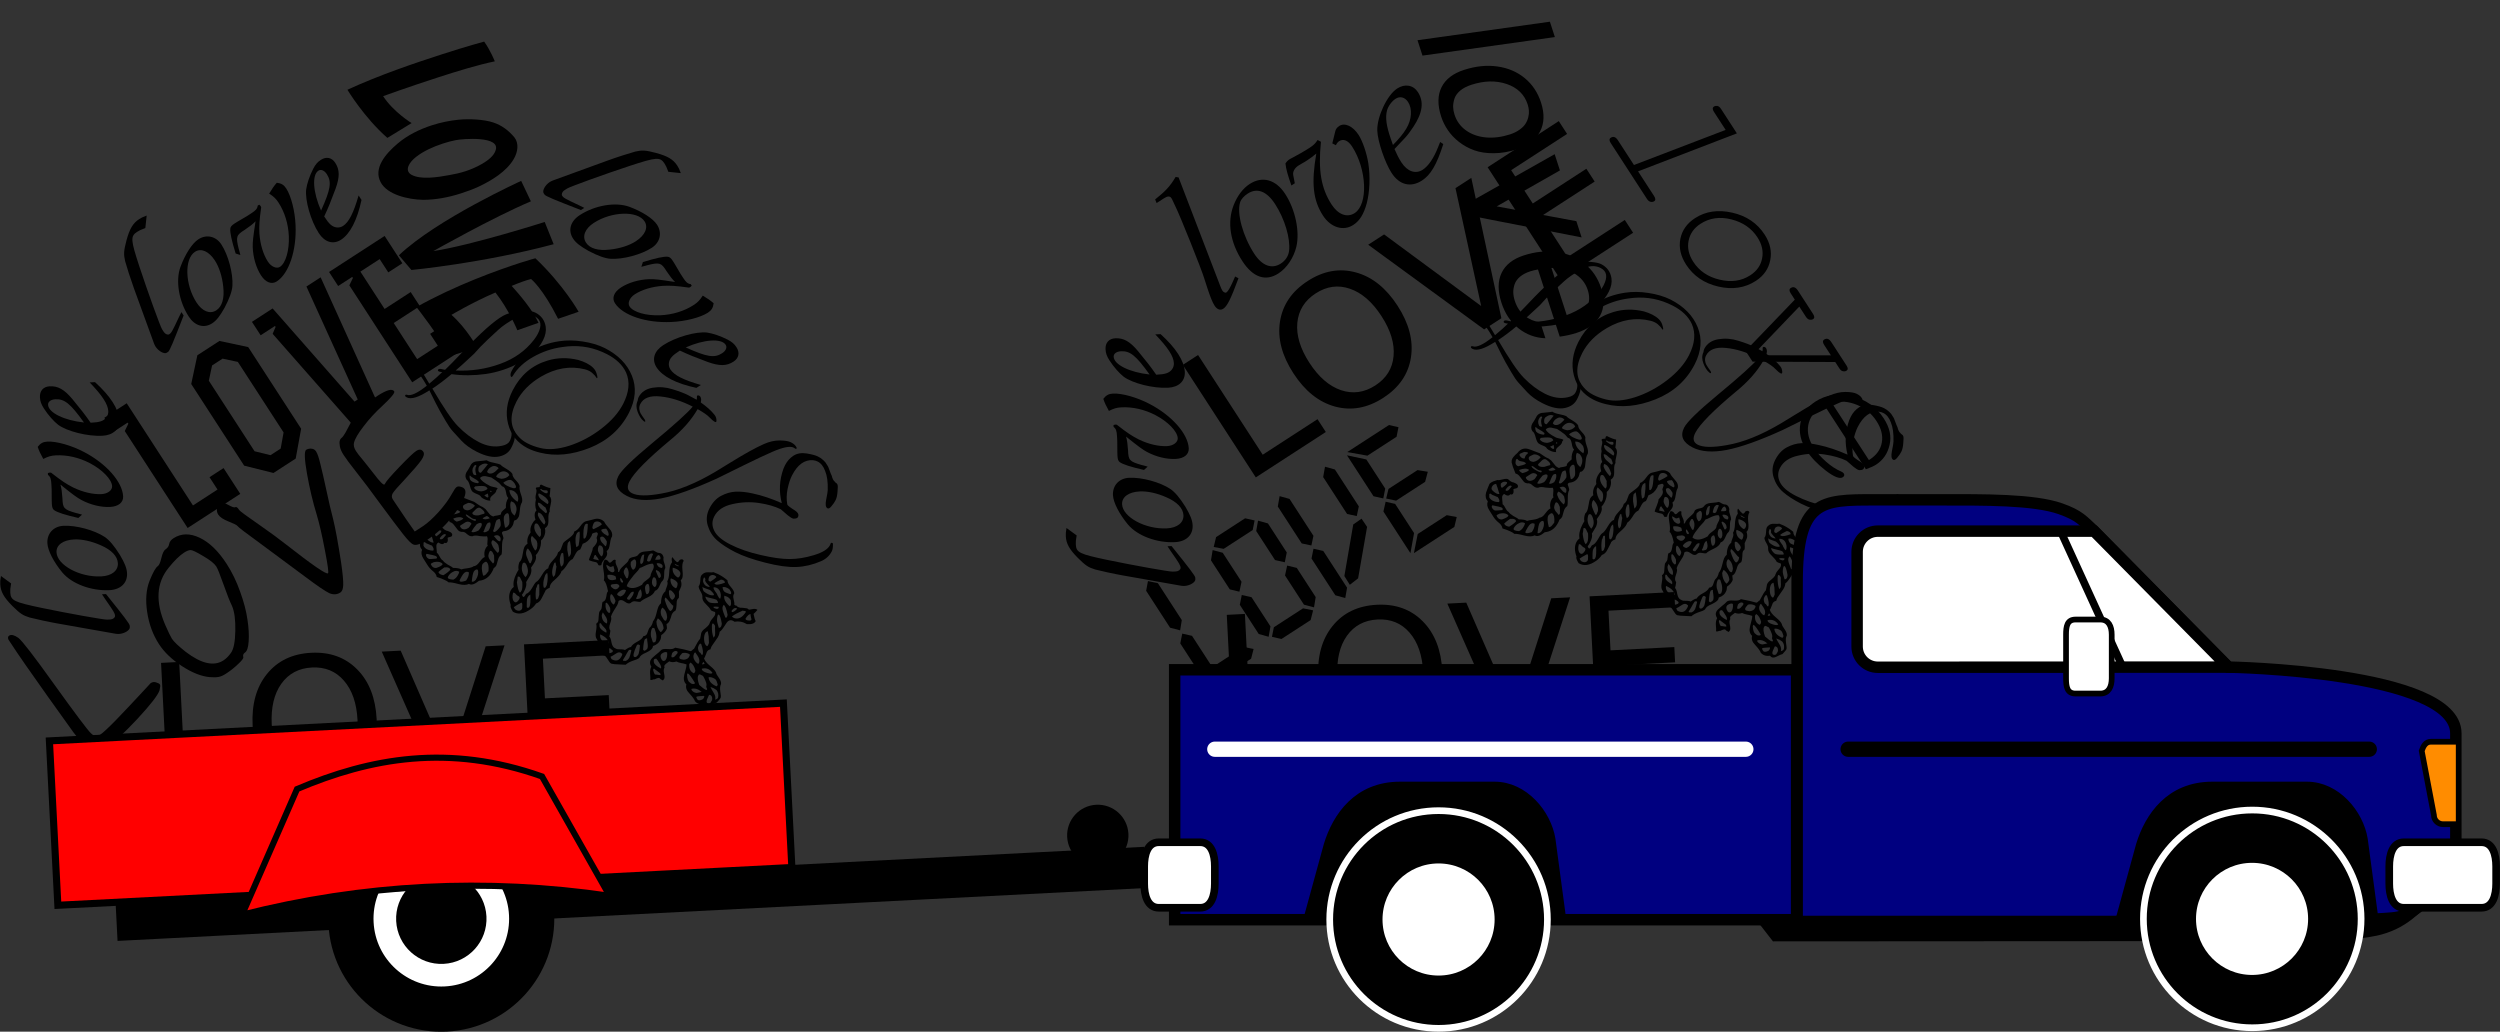 <?xml version="1.0" encoding="UTF-8"?>
<svg width="349.69mm" height="144.31mm" version="1.1" viewBox="0 0 1239.1 511.35" xmlns="http://www.w3.org/2000/svg">
<rect x="0" y="0" width="1239.1" height="511.35" fill="#333333" stroke="none"/>
<g transform="translate(-737.89 -450.13)">
<g transform="matrix(.999 -.051 .051 .999 0 0)" stroke-width="1px">
<path d="m1305.3 822.27h8.995v58.909h32.371v7.57h-41.366v-66.479z" style=""/>
<path d="m1379.8 828.37q-9.796 0-15.584 7.302-5.744 7.302-5.744 19.904 0 12.557 5.744 19.859 5.788 7.302 15.584 7.302t15.495-7.302q5.744-7.302 5.744-19.859 0-12.601-5.744-19.904-5.699-7.302-15.495-7.302zm0-7.302q13.981 0 22.352 9.395 8.371 9.351 8.371 25.113 0 15.718-8.371 25.113-8.371 9.351-22.352 9.351-14.026 0-22.442-9.351-8.371-9.351-8.371-25.113 0-15.762 8.371-25.113 8.416-9.395 22.442-9.395z" style=""/>
<path d="m1440.1 888.75-25.38-66.479h9.395l21.061 55.97 21.106-55.97h9.351l-25.336 66.479h-10.197z" style=""/>
<path d="m1485.3 822.27h42.033v7.57h-33.039v19.681h31.659v7.57h-31.659v24.089h33.84v7.57h-42.835v-66.479z" style=""/>
</g>
<g transform="matrix(.839 -.544 .544 .839 0 0)" stroke-width="1px">
<path d="m691.64 1389.6v-24.53l3.465-3.557 3.465 3.557v17.235l-6.931 7.295zm25.351-6.019h-17.144l-6.748 6.931h23.892l3.648-3.374-3.648-3.557zm-18.421-27.813v-21.795l-3.556-3.556-3.374 3.556v21.795l3.465 3.83 3.465-3.83z" style=""/>
<path d="m733.74 1382.3-3.556 3.83-3.374-3.83v-17.235l3.465-3.557 3.465 3.557v17.235zm19.788-17.235v17.235l3.465 3.83 3.465-3.83v-17.235l-3.374-3.557-3.556 3.557zm-18.603 18.512-3.374 3.465 3.374 3.465h17.235l3.648-3.374-3.648-3.557h-17.235zm22.159-48.605-3.556 3.83v17.144l3.465 3.556 3.465-3.556v-17.144l-3.374-3.83zm-23.345 20.974v-17.144l-3.465-3.83-3.465 3.83v17.144l3.374 3.556 3.556-3.556zm18.603-18.512 3.374-3.465-3.374-3.465h-17.144l-3.648 3.465 3.648 3.465h17.144z" style=""/>
<path d="m772.58 1361.6 3.465 3.557v21.703l-3.556 3.83-3.374-3.83v-21.703l3.465-3.557zm26.901-31.005-3.556 3.83v21.795l3.465 3.465 3.465-3.465v-21.795l-3.374-3.83zm-30.367 3.83v21.795l3.465 3.465 3.465-3.465v-21.795l-3.374-3.83-3.556 3.83zm26.537 27.813-17.6 19.059-0.091 5.107 5.198-0.456 17.6-18.968-0.091-4.924-5.016 0.182z" style=""/>
<path d="m811.7 1389.6v-24.622l3.556-3.465 3.374 3.465v17.235l-6.931 7.386zm8.207-32.646-3.556 3.374 3.556 3.557h17.144l3.83-3.465-3.83-3.465h-17.144zm0 26.628-6.748 6.931h23.892l3.648-3.465-3.648-3.465h-17.144zm-1.277-27.631v-17.235l-6.931-6.931v24.166l3.465 3.556 3.465-3.556zm1.459-18.512h17.235l3.374-3.465-3.374-3.465h-24.622l7.386 6.931z" style=""/>
<path d="m767.82 1249.9h8.994v58.909h32.371v7.57h-41.365v-66.479z" style=""/>
<path d="m842.35 1256q-9.796 0-15.584 7.302-5.744 7.302-5.744 19.904 0 12.557 5.744 19.859 5.788 7.302 15.584 7.302 9.796 0 15.495-7.302 5.744-7.302 5.744-19.859 0-12.601-5.744-19.904-5.699-7.302-15.495-7.302zm0-7.302q13.981 0 22.352 9.395 8.371 9.351 8.371 25.113 0 15.718-8.371 25.113-8.371 9.351-22.352 9.351-14.026 0-22.442-9.351-8.371-9.351-8.371-25.113t8.371-25.113q8.416-9.395 22.442-9.395z" style=""/>
<path d="m902.69 1316.4-25.38-66.479h9.395l21.061 55.97 21.106-55.97h9.351l-25.336 66.479h-10.197z" style=""/>
<path d="m947.88 1249.9h42.033v7.57h-33.039v19.681h31.659v7.569h-31.659v24.089h33.84v7.57h-42.835v-66.479z" style=""/>
</g>
<g transform="matrix(-.891 -.455 -.455 .891 0 0)" stroke-width="1px">
<path d="m-1758.4-48.862q1.824-1.094 1.824-2.736 0-1.094-1.003-3.283-1.094-2.371-1.368-3.465-0.274-1.003-2.736-2.006-2.462-1.003-2.918-2.28-4.833-1.459-7.569-1.915-0.365-0.182-0.547-0.821-0.182-0.73-0.456-0.912 0-4.742-0.456-5.836 0.274-1.003 0.456-1.641 0.182-0.73 0.365-1.185 0.182-1.277-0.73-3.009-0.821-1.915-0.821-2.644 0-0.638 0.091-0.912 0.182-0.821-0.182-2.189-0.365-1.459-0.365-2.006 0-1.003 0.638-1.641 0.73 0.091 1.277 0.182 0.547 0 0.912 0 1.003-0.821 3.739-1.641 2.28-0.638 3.009-2.189 0.274-1.003 2.006-2.097 1.641-1.003 2.097-1.915-0.274-0.912 0.456-2.644 0.821-1.733 0.821-2.371 0-0.638-0.274-1.185-0.456-1.368-2.006-2.097-2.097-0.912-2.371-1.277-0.638-0.091-1.277-0.091-0.638-0.091-1.277-0.091-2.827 0-5.471 0.638-0.547 1.277-3.009 2.189-2.462 1.003-2.918 2.097 0.274 1.185-1.003 2.644-1.368 1.55-1.55 2.28-0.182 0.091-0.547 0.091-0.274 0-0.638-0.182-0.547 0.274-1.094 0.274-0.365 0-1.003-0.182-0.547-0.274-1.185-0.547-0.638-0.274-1.277-0.456-0.638-0.274-1.003-0.274-0.274 0-0.821 0.182-0.091-0.091-0.547-0.365-0.365-0.274-1.185-0.912-1.185-0.821-2.097-0.547 0.456 1.824 0.821 2.644-1.824 2.371-2.553 2.644-0.091 2.006 3.192 3.374 3.374-0.274 6.019 1.733 3.009-0.547 3.283 2.644 0.365 4.377 1.003 5.107-0.73 1.824-0.274 4.104 0.547 3.739 0.547 4.104 0 0.73-0.182 1.641 1.003 0.73 1.003 2.006 0 0.182-0.091 0.638 0 0.456-0.091 1.094-0.182 1.277 0 1.641-1.185 1.277-4.377 2.006-3.1 0.638-4.195 1.641-0.365 0.638-2.553 1.733-1.824 1.003-2.189 2.189 0.091 1.459-1.368 3.465-1.55 2.006-1.55 2.736 0 0 0.091 0.73 0.182 0.73 0.547 2.189 0.638 0.456 1.915 2.28 1.094 1.55 2.097 1.55 0.456 0 1.185-0.274 1.459 1.094 3.009 1.094 1.003 0 1.733-0.365 0.821-0.912 4.286-2.189 2.827-0.912 3.283-3.283 2.371-0.638 3.1-3.83 0.821-4.286 1.368-5.016 0.274 0 0.912 0.182 0.73 0.091 1.459 0.365 0.821 0.182 1.55 0.365 0.73 0.091 1.185 0.091 1.368 1.459 3.192 1.55 1.185 2.28 1.185 2.736 0 0.547-0.547 1.094 0.182 1.094-1.094 2.644-1.277 1.55-1.277 2.371 0 0.274 0.182 1.003 1.368 0.091 2.006-0.274 0.365 0 0.73 0.274 0.365 0.274 0.638 0.638 0.274 0.274 0.456 0.638 0.274 0.274 0.365 0.274 0.274 0 0.638 0.547 0.456 0.456 0.912 0.456 0.091-0.547 1.55-2.827 1.003-1.733 0.912-3.192zm-5.289-53.073q0.091 1.368-0.547 2.189-0.091 0.091-1.003 0.091-1.368-2.189-1.641-3.374 0.365-0.365 1.003-0.365 1.55 0 2.189 1.459zm2.189 2.097q0 2.006-2.006 2.827-1.094 0.456-2.736-0.182 0.365-0.365 1.641-0.73 1.368-0.456 1.915-1.094 0-0.638 0.638-1.003 0.547-0.365 0.547 0.182zm-5.927 0.091q-0.274 0.091-0.638 0.091-1.277 0-3.83-2.827 0.274-0.638 1.094-0.73 0.821-0.091 1.368 0.274 1.641 2.097 2.006 3.192zm4.559 4.104q-0.912 1.368-1.733 1.733-1.277 0.274-2.371 0.274-1.915 0-2.918-0.912 0.365-0.638 1.277-0.912 0.182-0.091 0.547-0.182 0.456-0.091 1.003-0.274 0.547 0 2.097 0.274 1.368 0.274 2.097 0zm-5.107-2.28q-0.091 0.638-1.459 1.368-1.733 0.821-1.915 1.185-1.55 1.185-2.097 1.003 0.091-1.459 1.277-2.736 1.185-1.277 2.644-1.277 0.821 0 1.55 0.456zm-3.921-2.006q-1.277 1.824-2.736 1.55-0.547-0.091-1.003-0.091-0.365-0.091-0.73-0.091-0.456 0-0.73-0.274-0.091-0.638 0.73-1.185 0.912-0.547 1.094-0.638 2.644-0.274 3.374 0.73zm5.471 7.934q-0.547 1.094-2.736 1.641-1.003 0.274-4.195-1.55-0.091-0.638 1.368-1.185 0.456 0 1.185 0.182 0.73 0.182 1.55 0.365t1.55 0.365q0.821 0.182 1.277 0.182zm-8.207-4.651q-0.456 2.371-4.742 3.465-0.182-0.365-0.182-0.638 0-0.73 1.094-2.28 1.185-0.73 2.371-0.73 0.547 0 1.459 0.182zm2.28 7.295q0 0.456-0.638 0.456-0.456 0-1.185-0.182-0.638-0.274-0.638-0.821 0-0.182 0.182-0.547 1.55 0.547 2.28 1.094zm-4.012-3.1q0.091 0.821 0 1.185-0.274 1.003-1.55 2.189-1.915 1.641-2.006 1.824-0.547 0.091-0.638-0.547 0-0.182 0.182-1.094 2.644-3.465 4.012-3.556zm-4.833 0.821q-0.182 0.547-0.638 0.456-0.912-0.821-1.368-2.644 1.641-0.274 2.006 2.189zm-1.459 2.371q-0.182 0.274-0.821 0.274-0.182 0-0.547 0-0.274-0.091-0.73-0.182-2.644-0.912-3.009-5.198 0.182-0.182 0.456-0.182 0.274 0 0.365 0.091 0.638 0.274 0.912 0.274 2.462 3.009 3.374 4.924zm6.566 2.553q-0.182 1.641-1.094 3.009-0.274 0.456-2.189 2.462-0.73-0.274-0.73-1.094 0-0.73 0.365-1.459 2.371-3.192 3.374-3.283 0.274 0.274 0.274 0.365zm-13.04-4.468q-0.456 0.456-1.277 0.182-1.55-0.456-1.55-1.094 0-0.274 0.73-1.003 0.73-0.821 0.821-1.277 0.73 0.182 1.003 1.368 0.182 0.182 0.274 1.824zm13.223 10.669q-1.459 3.1-3.374 4.833-0.182-0.73-0.182-1.003 0-0.73 1.824-3.83 0.182-0.821 1.094-1.185t0.912 0.182q0 0.456-0.274 1.003zm1.277 4.286q0.182 1.733-1.003 3.648-1.277 2.097-2.644 2.097-0.274 0-0.274-0.73 0-0.638 0.091-1.094 0.912-1.733 1.641-2.918 0.821-1.185 1.459-1.915 0.274-0.182 0.73 0.912zm14.682 19.424q0.365 1.459-1.55 2.553-1.094 0.547-1.641-0.638-0.365-1.733 1.003-3.83 1.185-0.091 2.189 1.915zm-4.56-2.827q-0.182 1.55-0.638 2.006-0.912-0.091-1.277-1.185 0 0-0.456-1.824 0.091-0.821 0.638-0.821 1.277 0 1.733 1.824zm-10.122-8.298q-0.456 1.094-1.55 1.824-0.547-0.091-1.094 0.274-0.547 0.365-0.547 0.365-0.091 0-0.456-0.182 0-1.55 3.009-4.468 0.73-0.182 0.73 0.821 0.091 0.365-0.091 1.368zm16.141 16.506q-0.912 1.185-4.559 1.185 0.091-1.003 1.733-1.915 1.915-1.185 2.553-1.368 1.459 0.638 0.274 2.097zm-10.122-9.028q0.182 0.821-0.182 1.368-0.365 0.456-1.185 0.182-1.185-0.365-1.185-0.365-1.824-1.185-1.641-2.736-0.091-0.912 0.547-1.003 2.006 0 3.283 1.185 0.182 0.456 0.182 0.821 0.091 0.365 0.182 0.547zm-5.654-4.104q0 2.28-2.189 3.374-1.641 0.73-2.097 0.365-0.182-1.459 1.368-2.736 0.274-0.274 2.644-1.55 0.091 0.182 0.274 0.547zm14.226 15.867q0.456 0.456 0 1.003-0.912 1.094-1.733 1.459-0.091-0.091-0.547-0.274-0.365-0.182-0.821-0.274-0.456-0.182-0.821-0.274-0.365-0.182-0.365-0.365 0-0.091 0.547-0.547 3.921-0.638 3.739-0.73zm-20.153-14.043v1.459q-0.73-0.638-1.094-0.821 0.547-0.456 1.094-0.638zm5.471 3.192q0.182 0.547 0.182 0.821 0 0.365-0.182 0.547-1.277 2.736-3.921 2.644-0.182-0.365-0.182-0.638 0-0.182 0-0.365 0.091-0.274 0.182-0.638 1.915-2.189 3.921-2.371zm-6.383 0.182q-0.547 1.185-3.374 0.638-2.189-0.365-2.28-1.185 1.277-0.73 2.553-0.73 1.641 0 3.1 1.277zm5.198 5.198v0.73q-1.55 2.736-2.918 2.827-0.547 0.182-0.912 0.182-0.912 0-1.55-0.638v-0.456q4.286-2.736 5.38-2.644zm-5.198-1.368q0.091 1.459-2.553 3.921-1.368 0.365-2.462 0.547-1.003 0.182-1.733 0.091-0.274-0.091-0.274-0.456 0-0.182 0.547-0.547 0.547-0.365 0.547-0.73 0.182-1.003 1.55-2.097 0.274-0.365 2.189-1.641h1.459q0.821 0 0.73 0.912zm-4.924-1.55q-1.55 2.462-5.471 2.189-0.274-0.091-0.274-0.638 0-0.274 0.091-0.456t1.094-1.094q0.547-0.547 1.277-0.73 2.371-0.182 3.283 0.73zm4.833 8.845v0.456q-0.821 0.547-1.733 0.547-0.73 0-1.368-0.274-0.73-0.547-1.185-0.912-0.456-0.456-0.821-0.638 1.094-0.274 2.006-0.274 1.824 0 3.1 1.094zm-3.921 2.371q0.274 0.456-1.277 1.185-1.094 0-2.097-1.55-0.091-0.274-0.091-0.821 0-0.73 0.365-0.821 1.003 0.638 1.824 1.094 0.821 0.456 1.277 0.912zm-3.921-7.386q-0.456 0.456-2.827 1.915-1.824 1.094-2.097 2.644-1.003-0.912-0.821-1.641 0.547-2.097 2.371-2.918 0.456-0.091 0.821-0.091 0.365-0.091 0.821-0.091t0.821 0.091q0.456 0 0.912 0.091zm-1.185 3.739t0 0.547q0 0.547-0.091 1.641-0.091 1.459-0.73 1.824-1.003 0.182-1.55-0.73-0.274-1.55 0.091-2.189 0.821-1.641 2.28-1.094z" style=""/>
<path d="m-1713.7-85.429q-0.365-0.638-1.641-0.365-0.73 0.456-1.094 0.456-0.547 0-0.912-1.368-0.456-1.459-1.368-1.094-0.182 1.185-1.824 2.371-1.55 1.185-1.733 2.189-0.182 0.182-0.547-0.274 0.365-1.185-0.547-3.556-1.003-2.462-1.003-3.283 0-0.638 0.091-0.912-0.182-1.003-1.641-2.097-1.459-1.094-1.459-2.006-0.274-1.733-2.28-2.918-2.918-1.824-3.283-2.28-0.365-0.091-1.55 0-0.912 0.091-1.55-0.182-0.638-0.274-1.003-0.274-1.185 0-2.189 1.277-0.182 1.003-1.459 2.189-1.277 1.185-1.641 2.006 0.182 1.003-0.821 2.827-0.912 1.733-0.912 2.736 0 0.456 0.182 1.003 0.274 0.547 0.091 3.009-0.091 2.006 0.912 2.827-0.274 1.915 1.55 4.286 2.097 2.644 2.371 3.83 0.274 0.274 2.006 0.821 1.368 0.365 1.824 1.368 0.365 1.368 2.006 1.368 0.365 0 1.003-0.091 0.638-0.091 1.003-0.091 1.459 0 2.006 1.185-0.365 0.821-0.365 2.189 0 0.274 0.274 3.283 0.182 2.097-0.091 3.192-0.912 0.638-1.185 3.192-0.274 2.462-1.733 3.1-0.638 1.733-0.821 2.827-0.912 0.182-2.371 2.189-1.55 1.915-3.009 1.641-0.456 0.091-1.094-0.091-0.547-0.274-1.185-0.547-0.638-0.365-1.277-0.547-0.547-0.274-1.003-0.182-1.185-2.28-2.006-2.736 0.091-1.368-1.55-3.739-1.641-2.28-1.459-3.83-1.094-0.638-1.094-1.915 0-0.365 0.182-1.459t0.091-1.641q-0.365-0.821-0.365-1.915 0-0.821 0.274-1.824-0.365-1.459 0.182-3.83 0.73-3.1 0.73-3.83 0-1.277-0.365-2.097 1.185-2.371 1.185-4.286 0-1.003-0.456-2.097 0.274-0.274 0.456-2.28 0.182-1.824 1.003-2.371-0.182-1.55 1.094-4.286 1.185-2.644 1.185-4.195 0-0.73-0.091-1.094 1.277-1.55 1.003-2.28-1.003 0.456-1.824 0.821-0.821 0.274-1.368 0.365-0.638-0.274-0.638-1.55-0.638-0.912-1.277-0.912-0.365 0-0.73 0.365 0.274 1.55-1.55 4.377-1.733 2.553-1.733 3.83 0 0.365 0.182 1.094-1.094 0.912-1.55 2.462-0.091 0.365-0.091 1.094t-0.091 1.824q-1.094 1.824-1.368 2.736 0.274 0.73 0.274 1.185 0 0.821-0.912 2.553-0.821 1.824-0.73 2.736 0.73 0.912 0.73 2.28 0 0.547-0.274 1.733-0.182 1.185-0.182 1.733 0 1.368 0.638 2.097-0.365 0.638-0.73 1.094-0.274 0.365-0.456 0.73-0.274 1.915 1.003 4.286-0.274 0.73-0.456 1.185-0.091 0.456-0.182 0.73-0.274 2.644 1.824 4.742-0.182 0.547-0.182 1.003 0 1.185 1.824 3.556 1.915 2.189 1.733 3.739 0.365 1.003 2.462 3.009 1.55 1.733 2.006 3.1 0.638 0.274 2.827 1.277 0.912 0.456 1.641 0.73 0.73 0.365 1.277 0.456 0.365 0.274 1.003 0.274 0.73 0 2.28-1.003 1.55-1.003 2.371-1.003 0.365 0 0.912 0.182 1.733-0.091 3.374-2.462 1.824-2.827 2.736-3.192 1.459-0.638 2.189-3.283 0.821-2.736 1.641-3.374-0.365-0.638-0.365-1.368 0-0.365 0.274-1.003 0.274-0.638 0.547-1.277 0.274-0.73 0.547-1.368 0.274-0.638 0.274-1.094 0-0.182-0.182-1.094-0.091-0.274 0-0.821 0.182-0.547 0.365-1.094 0.274-0.638 0.456-1.185 0.182-0.547 0.182-0.821-0.73-0.73-0.73-1.641 0-0.638 0.365-1.824 0.456-1.185 0.456-1.824 0-0.456-0.091-0.638 2.736-3.556 4.286-3.83 0.274-1.55 2.553-4.559 2.006-2.644 1.733-4.651zm-1.915 1.55q0 1.003-2.189 2.097-0.912 0.182-1.277 0.182-1.459 0-1.459-1.094 0-0.365 0.638-1.003 0.456-0.456 0.638-0.73 0.182-0.274 0.182-0.274 0.274 0 0.638 0.547 0.456 0.547 0.821 0.547 2.553-0.091 2.006-0.274zm-13.77-10.031q-0.547 2.097-1.368 2.097-0.456-0.638-0.456-1.185 0-0.638 0.547-1.915 0.547-1.277 0.638-1.824 0.821 0.274 0.821 1.277 0 0.638-0.182 1.55zm-2.918-4.104q0.182 0.365 0.182 0.912 0 0.821-0.456 2.462-0.182 0.091-0.547 0.091-0.73 0-1.003-1.003 0 0.274 0.091-0.547 0.091-0.821 0.274-2.918 1.277 0 1.459 1.003zm6.566 7.569q-0.73 2.371-2.736 3.009-0.547-0.638-0.547-1.459 0-0.912 0.638-2.189 0.638-1.368 1.459-1.368 0.547 0 1.185 2.006zm-10.213-6.475q-1.55-0.638-2.189-1.368 0.091-1.094 1.55-1.55 0.73 0.456 0.73 1.824 0 0.638-0.091 1.094zm17.6 17.417q-0.456 1.368-1.641 1.641-1.55 0.182-3.192-1.641 0.274-0.456 0.547-0.73t0.456-0.456q1.915-0.091 3.83 1.185zm-6.292-6.201q0.182 1.185-0.912 2.097l-1.915 1.368q-0.547-0.365-0.547-0.365 0.365-3.192 2.736-4.468 0.456 0 0.638 0.547v0.821zm-12.858-10.031q0 0.547-1.641 1.185-1.733 0-1.733-0.456 0-1.368 1.459-1.368 1.003 0 1.915 0.638zm12.676 14.591q0.182 0.547-0.547 1.277-0.73 0.73-1.277 0.456-0.274-0.091-0.182-0.456 0.182-0.456 0.456-0.456 0.912-0.638 1.55-0.821zm-4.56 2.28q-3.465 0.73-6.474-4.104 0.182-1.003-0.821-2.827-0.912-1.733-0.912-2.644 0-0.547 0.274-1.094 0.091-0.73 0.091-1.368 0-0.73 0-1.459 0.182-1.824 1.459-2.28 1.368 0.73 2.644 2.28 1.003 1.277 1.459 1.915 0.547 0.547 0.638 0.638 0.091 0.547 0.182 1.459 0.182 0.821 0.547 2.006 0.365 1.185 0.456 2.006 0.182 0.821 0.274 1.459 0.547 2.736 0.182 4.012zm-16.87-20.244q-1.55 0-1.55-0.274 0-0.182 0.091-0.274 0.274 0.274 1.55 0.091 0.274 0.091 0.73 0.091-0.182 0.091-0.365 0.182-0.182 0-0.456 0.182zm24.074 23.254q0.091 0.638-0.821 0.912-2.371 0.73-3.009-1.094l-0.182-1.094q0.365-0.547 1.094-0.547 0.365 0 0.912 0.182 0.091 0.182 0.912 0.638 0.912 0.456 1.094 1.003zm-16.597-16.779v0.547q-1.003 0.912-1.733 1.459-0.73 0.547-1.185 0.912-0.547-0.091-0.547-1.185 1.094-2.006 3.465-1.733zm-6.748-4.742q-0.912 2.736-4.104 3.192-0.638 0.091-0.821-0.638-0.365-2.827 3.009-2.827 0.821 0 1.915 0.274zm18.603 24.166q-0.274 0.638-2.006 0.365-1.185-1.185-1.185-2.827 0-0.821 0.091-1.185 1.185-0.182 2.097 1.094 0.912 1.277 1.003 2.553zm-12.402-13.77q-0.638 2.097-2.553 2.28-0.365-0.365-0.365-0.912 0-0.365 0.182-0.912 0.274-0.638 0.638-1.185 0.365-0.547 0.821-0.912 0.456-0.365 0.821-0.365 1.094 0 0.456 2.006zm14.499 17.235q-0.912 1.641-2.827 2.006-0.274-0.274-0.274-0.73 0-0.638 0.091-1.003 0-0.274 0.365-0.638 0.456-0.456 1.003-0.821 0.547-0.365 1.094-0.638 0.547-0.274 0.821-0.274 0.365 0 0.365 0.365 0 0.73-0.638 1.733zm-13.04-12.402q-1.368 2.189-2.097 2.371-0.638-0.274-0.638-1.094 0-0.182 0.182-1.094 0.912-2.097 2.006-2.736 0.638 0.182 0.821 1.094 0.091 0.821-0.274 1.459zm5.654 8.298q0 0.547-0.547 0.638-0.547 0-0.912-0.274-0.456-1.641-0.456-2.736t0.365-1.733q1.003 0.274 1.185 1.55l0.365 2.553zm-15.046-18.421q0.365 0.182 0 0.821-1.55 2.644-4.286 2.462-0.182-0.365-0.182-0.73 0-0.638 0.456-1.733 0.912-1.185 4.012-0.821zm11.308 12.493q0.182 0.73-0.182 2.189-0.274 1.368-0.091 2.006-0.365 0.182-0.456 0.182-0.274 0-1.459-1.185-0.091-0.274-0.091-0.73 0-1.459 1.915-3.283 0.274 0.274 0.274 0.547t0.091 0.274zm12.037 13.223q-1.277 3.283-3.739 3.556-0.274-0.365-0.274-0.638t0.912-1.824q1.824-1.459 2.827-1.55 0.274 0.274 0.274 0.456zm-25.26-19.515q-1.368 2.918-3.374 3.009-0.638-1.094-0.456-1.915 0-1.094 2.736-1.915 0.547-0.091 0.912 0.091 0.456 0.182 0.182 0.73zm24.439 24.166q-0.091 0.638-0.091 1.003t-0.091 0.547q-1.55 2.736-4.104 2.462 0.182-1.459 1.55-2.462 0.73-0.456 1.368-0.821 0.638-0.365 1.368-0.73zm-24.257-20.609q0.091 0.091 0 0.456-0.182 0.547-0.182 0.638-3.374 3.556-5.016 3.739-0.547-0.547-0.547-1.459 0-0.73 0.365-1.55 0.456 0 1.185-0.274t1.459-0.638q0.821-0.365 1.55-0.638t1.185-0.274zm22.433 25.989q0.73-0.182 0.73 0.274 0 0.274-0.365 0.821-0.365 0.547-0.365 0.638-1.003 1.094-4.286 1.094 0.091-1.185 1.733-1.733 2.097-0.638 2.553-1.094zm-23.345-20.883q0.456 1.915-1.368 3.739-0.091 0.091-0.456 0.274-0.365 0.182-1.003 0.638-0.821 0.638-1.55 0.456-0.365-0.274-0.182-1.003l0.274-1.003q1.733-2.827 4.195-3.1h0.091zm21.339 25.807q-0.547 2.097-3.374 2.644-1.094 0.182-2.462-0.547 0-0.73 1.824-1.55 1.185-0.638 4.012-0.547zm-21.795-20.062q0 1.459-0.091 1.733-1.55 2.827-4.195 3.739-0.547-0.365-0.547-2.28 1.641-2.736 4.833-3.192zm18.056 25.26q-0.091 0.638-0.821 1.003-0.73 0.274-1.368 0.547-2.097 0.274-3.374-1.55-0.274-0.821 0.456-1.003 1.094-0.091 1.277-0.274 0.091 0.182 1.094 0.274l1.003 0.182q1.368 0.274 1.733 0.821zm-17.782-19.059q-0.182 1.641-1.185 3.1-0.182 0.365-0.821 0.912-0.547 0.547-1.459 1.459-0.365 0.091-1.003-0.638-0.091-2.736 3.374-5.836 1.277-0.182 1.094 1.003zm0.73 5.927q0.091 1.185-1.55 5.016-0.182 0.182-0.912 0.182-0.73-1.003-0.73-1.55 0-0.912 1.094-2.462 1.185-1.641 1.277-2.006 0.365-0.091 0.821 0.821zm11.216 15.502q-0.73 0.73-1.094 0.821-3.648 0.091-3.648-3.465 0-0.365 0-0.638 0.091-0.274 0.182-0.638 0.73-0.182 1.003-0.182 1.094 0 1.915 1.55 1.185 2.097 1.641 2.553zm-9.028-10.669q-0.274 5.38-1.459 5.38-0.912 0-1.185-1.459-0.182-0.547 0-1.185 0.182-0.73 0.365-1.368 0.274-0.73 0.456-1.277 0.274-0.638 0.274-0.912 0.274-0.274 0.638-0.274 1.003 0 0.912 1.094zm2.827 9.302q-0.182 0.365-0.638 0.182-0.456-0.365-0.73-0.365-0.912-0.912-0.912-2.371 0-0.456 0.182-1.277 0.182-0.912 0.547-2.371 0.821-0.182 1.185 0.638 0.182 1.824 0.182 3.192 0.091 1.368 0.182 2.371z" style=""/>
<path d="m-1667.3-101.39q0.091-0.091 0.091-0.365 0-0.365-0.73-0.73-0.638-0.365-0.73-0.547 0.274-0.365 0.274-0.73 0-0.365-0.365-0.638-3.465 0-4.833-0.547-0.547 1.277-0.912 2.189-0.365 0.912-0.547 1.55-1.733 0.638-2.28 3.192-0.73 3.1-1.277 3.556 0.274 1.185-1.003 3.465-1.185 2.097-1.185 3.192 0 0.912 0.547 1.824-1.459 1.733-1.459 4.104 0 1.094 0.456 2.189-1.368 2.189-1.368 5.016 0 1.55 0.365 2.644-1.094 1.094-1.094 3.192 0 0.456 0.091 1.277t0.274 2.097q-1.185 1.185-1.368 3.465 0 0.365 0.274 4.012-1.185 1.277-1.185 4.286 0 0.456 0 1.094 0.091 0.547 0.182 1.185-0.638 0.638-1.185 0.638-0.456-0.456-0.456-2.006-1.094-1.094-1.277-3.648-0.091-3.009-0.456-3.83-0.821-1.003-1.003-4.468-0.182-3.283-1.277-4.286 0.547-1.641-0.091-3.921-0.821-3.009-0.821-3.921 0-0.547 0.182-1.459-0.547-0.821-0.547-1.915 0-0.547 0.182-1.55 0.182-1.094 0.182-1.641 0-0.821-1.277-3.192-1.185-2.28-1.185-3.556 0-0.274 0.182-1.003-1.094-1.094-1.459-3.648-0.365-2.827-1.55-3.648-1.003-0.912-1.824-1.55-0.73-0.638-1.185-1.094-1.55-1.368-3.374-1.368-0.73 0-1.641 0.274-0.73 0.73-3.83 1.915-2.371 0.821-2.918 2.827 0.182 1.094-0.547 3.192-0.73 2.189-0.73 2.918 0 0.912 0.365 1.55-1.094 1.003-1.094 2.28 0 0.638 0.274 1.915 0.274 1.185 0.274 1.824 0 0.73-0.274 1.368 0.821 0.821 1.368 0.638 0.73-0.73 1.55-0.73 0.274 0 0.73 0.182 0.547 0.091 1.094 0.274 0.547 0.091 1.094 0.182 0.547 0.091 0.821 0 0.182-0.547 0.365-2.918 0.182-2.28 0.638-3.283-0.547-1.915-0.547-2.827 0-1.55 1.094-2.371 0.091-0.091 0.274-1.733 0.091-0.912 1.094-0.821 1.368 1.094 1.55 1.733-0.091 0.365-0.182 0.638 0 0.274 0 0.638 0 3.1 2.097 5.198-0.091 1.277-0.182 2.097 0 0.73 0 1.003 0.912 0.912 1.003 2.006 0.091 0.365 0.091 2.28 0 1.185 0.091 1.641 1.094 1.185 1.185 3.921 0.274 2.736 1.003 3.921-0.365 1.55 0.638 4.286 1.185 2.736 1.185 4.012 0 1.003-0.365 1.733 1.277 1.094 1.368 3.1-0.091-1.459-0.182-0.547 0 0.821 0 4.012 0 2.097 1.277 3.374 0.182 1.915 1.094 3.648 2.827 5.563 7.295 5.198 2.462-1.459 2.462-2.462 3.283-3.1 3.283-6.383 0-1.185-0.547-2.28 1.824-2.28 1.824-6.475 0-0.456 0-1.003t-0.091-1.185q1.094-1.368 1.368-3.556-0.274-0.638-0.274-1.55t0.73-3.1q0.73-2.189 0.73-3.009 0-1.277-0.638-2.28 1.368-1.733 1.368-4.012 0-0.456-0.091-0.821 0-0.365-0.091-0.821 1.277-1.55 1.277-3.921 0-1.55-0.547-2.827 1.824-1.824 1.824-3.465 0-0.274-0.182-0.821 1.915-1.55 2.736-4.742 0.73-0.547 1.185-2.462 0.365-1.915 1.277-2.28zm-2.097-0.547q-0.73 0.182-1.277 0.274-0.456 0-0.821 0.091-1.277 0.182-1.915-0.456 0.091-1.094 0.73-1.094 0.274 0 1.094 0.456 0.821 0.365 1.277 0.365 0.091 0 0.638-0.182l0.274 0.547zm-0.182 2.28q-0.456 1.368-2.736 1.915-0.912 0.182-1.824 0.274-0.912 0.091-1.824 0.274-0.091-0.182-0.091-0.547 0-1.277 2.644-2.006 1.733-0.365 3.557-0.274 0.274 0.274 0.274 0.365zm-1.824 4.012q-0.638 1.368-2.462 2.006l-3.283 0.821q-0.365-0.274-0.365-0.638 0-0.456 1.733-1.824 0.547 0 1.641-0.274 1.185-0.365 1.733-0.365 0.547 0 1.003 0.274zm-2.371 4.195q0 0.456-0.365 1.277-1.55 1.55-4.742 2.736-0.456-0.182-0.274-0.638 0-0.456 0.091-0.73 2.462-2.736 4.468-2.736 0.547 0 0.821 0.091zm-1.094 5.836q-0.274 3.283-5.016 4.742-0.182-0.547-0.182-0.73 0-0.547 0.547-1.459 0.638-1.003 0.73-1.459 0.091-0.091 0.456-0.274 0.365-0.274 1.003-0.73 1.003-0.73 1.459-0.73 0.638 0 1.003 0.638zm-1.368 5.927q0.091 0.182 0 1.094-1.277 2.918-4.651 4.651-0.456-0.365-0.365-1.277 0.73-2.918 2.28-3.556l2.736-0.912zm-24.713-20.427q0.638 0.73 0 3.009-0.182 0.456-0.547 0.547-0.456 0.182-0.638-0.274-0.821-1.185-1.459-2.006-0.547-0.912-0.912-1.55 0.547-0.638 1.459-0.638 1.277 0 2.097 0.912zm3.83 3.556q0.091 2.097-2.371 6.292-0.821 0.274-0.821-1.094 0-1.733 2.097-6.11 0.821-0.091 1.094 0.912zm1.641 5.471q0.091 2.736-2.827 6.383-0.638-0.638-0.638-1.368 1.368-4.377 2.644-6.201 0.365 0 0.547 0.547 0.182 0.547 0.274 0.638zm18.238 17.873q0.182 0.547 0.182 0.821 0 0.365-0.182 0.912-0.274 1.277-1.733 2.462-0.638 0.456-1.185 1.003-0.547 0.456-1.185 0.912-0.638-0.091-0.456-0.821 0.182-1.094 0.091-1.185 0.73-2.644 4.468-4.104zm-28.269-24.895q0.182 0.73-2.189 1.277-0.182 0-0.547 0-0.274 0-0.73 0.091-0.912 0.091-0.912-0.365 0-0.638 0.912-1.459 1.003-0.821 1.641-1.003 1.277 0.638 1.824 1.459zm11.855 13.496q-0.456 1.733-1.368 3.192-0.638 0.821-1.185 1.55-0.547 0.638-1.003 1.277-0.274-0.638-0.274-1.459 0-1.55 3.374-6.019 0.456 1.094 0.456 1.459zm-13.04-9.757q-0.456 1.185-1.824 1.824-0.182 0.091-0.821 0.274-0.547 0.182-1.641 0.638-0.182-0.182-0.182-0.547 0-0.73 0.638-1.915 1.733-1.185 2.645-1.185 0.821 0 1.185 0.912zm28.36 28.908q-0.547 4.012-4.377 5.471-0.182-0.73-0.182-1.185 0-2.006 1.733-3.739 1.277-1.277 2.006-1.277 0.547 0 0.821 0.73zm-14.864-13.223q0 3.465-2.827 6.019-0.456-0.73-0.456-1.368 0-1.368 2.462-4.924 0.638-0.274 0.821 0.274zm-14.864-11.946q0.091 0.182 0.091 0.547 0 0.821-0.638 2.006-1.459 1.459-2.918 1.824-0.638-0.821 0.456-2.918 0.912-1.733 2.097-1.733 0.456 0 0.912 0.274zm15.867 18.056q-0.547 4.924-2.736 6.201-0.274-0.638-0.274-1.368 0.091-0.182 0.365-1.185 0.274-1.003 0.912-2.827 0.274-0.091 0.73-0.73 0.456-0.73 0.638-0.73 0.274 0 0.365 0.638zm-16.232-10.761q-0.456 0-1.368-0.274t-1.368-0.274q0-0.274 0.274-0.456 0.365-0.274 0.73-0.456 0.456-0.182 0.821-0.365 0.456-0.182 0.638-0.456 0.547 0.091 0.456 0.912-0.091 0.456-0.182 0.821 0 0.365 0 0.547zm29.272 24.895q-0.638 1.55-0.912 2.644-2.189 3.283-3.648 3.921-0.274-0.638-0.274-1.277 0-1.277 1.641-4.012 0.182-0.091 1.094-0.821 0.912-0.821 1.459-0.821 0.365 0 0.638 0.365zm-11.764-6.931q0 0.365-0.182 1.185-0.091 0.73-0.365 1.641-0.274 0.912-0.73 1.733-0.365 0.821-0.912 1.277-0.73 0-0.73-0.73v-1.094q0.821-3.283 2.462-5.38 0.456 0.456 0.456 1.368zm10.213 14.955q-0.638 3.009-2.371 3.739-1.277 0.456-1.641-1.094-0.638-2.189 0.821-2.28 0.547 0.091 1.368-0.182 0.821-0.365 1.094-0.365 0.182 0 0.73 0.182zm-9.119-7.204q-0.912 2.827-2.462 5.016-0.73 0-0.73-1.094l0.274-1.641q0.73-1.459 1.277-2.553 0.638-1.185 1.094-2.006 0.547 0 0.73 0.456 0 0.091-0.182 1.003-0.182 0.73 0 0.821zm1.094 4.195q0.547 0.821 0.547 1.733 0 1.094-0.638 2.28l-1.185 2.371q-0.912 0.365-1.094-0.73-0.091-1.459 2.371-5.654zm4.468 9.302q-0.912 0.73-1.733 0.73t-1.459-0.365q-0.821-0.638-0.821-1.459 0-0.456 0.456-1.185 0.547-1.459 1.185-1.459 1.733 2.462 2.371 3.739z" style=""/>
<path d="m-1627.7-56.886q-0.274-0.912-1.094-1.915-0.182-0.182-0.547-0.547t-1.003-1.003q-0.73-0.091-2.189-1.459-1.459-1.277-2.28-1.277-0.274 0-0.821 0.182-0.456 0.182-0.912 0.182-0.274 0-0.73 0-0.365-0.091-0.821-0.182-2.827-0.365-2.827 1.277 0 0.456 0.73 1.003t0.73 0.821q0 0-0.456 0.638-0.365 0.638-0.365 1.094 0 0.821 0.547 1.003 0.547 0.091 0.547 0.182 0.182 1.277 1.733 1.277 0.638 0 1.003-0.091 0.365 0.456 0.365 1.094 0 0.73-0.821 1.915-0.456 0.73-0.821 1.277-0.274 0.456-0.365 0.638-0.73 0-2.189 1.094-1.459 1.003-2.189 0.912-0.821 0.547-3.009 0.73-2.462 0-3.1 0.274-2.736-1.368-4.012-1.185-0.547-0.638-2.462-1.915-1.824-1.277-2.28-2.28-1.277-0.73-1.641-3.192-0.456-2.736-1.185-3.374 1.55-1.824 1.55-4.012 0-1.003-0.365-1.641 0.638-0.365 1.185-2.006 0.638-1.733 1.368-2.006 0.912 0.73 3.192 1.55 2.462 0.638 3.192 1.733 0.73 0.456 1.55 0.456 0.456 0 1.277-0.182 0.912-0.274 1.368-0.274 0.912 0 1.641 0.547 0.73 0.182 1.003 0.182 0.821 0 2.644-1.003 1.824-1.003 2.827-1.003 0.638 0 0.912 0.091 3.1-2.644 4.195-4.012 0.547-0.821 0.547-1.824 0-0.73-0.456-2.28-0.365-0.912-0.547-1.459-0.091-0.638-0.182-0.821-1.003-3.009-4.195-3.374-0.912-0.182-2.371-0.274-1.368-0.182-3.192-0.365-1.733 0.182-3.009 0.365-1.185 0.091-2.006 0-1.003 0.182-1.641 0.274l-2.462 1.094q-1.094 0.638-2.645 0.456-0.365-0.638-1.55-1.368-1.094-0.821-1.368-1.277 0.274-0.547 0.274-1.185 0-0.365-1.003-2.827 1.459-2.371 1.185-4.924 1.003-0.182 2.28-2.006 1.368-1.824 2.462-1.824 0.365 0 0.638 0.091 1.915-0.912 3.283-1.003 0.182-0.091 1.003-0.182 0.912-0.091 2.462-0.274 0.73 0.182 1.459 0.365 0.73 0.182 1.459 0.365 1.641 0.73 1.915 2.006-1.277 1.277-6.292 1.277-0.456 0-1.824-0.365-1.277-0.456-2.006-0.274 0.091 0.365 0.091 0.638 0.091 0.182 0.091 0.365-0.182 0.547-0.182 1.003 0 0.638 0.547 1.824 0.547 1.185 0.547 1.733 0 0.821-0.638 1.459 1.277 0.73 3.1 0.73 0.456 0 0.821 0 0.456-0.091 0.912-0.182 0.73-0.547 2.006-0.456 2.097 0.182 2.28 0.091 1.277 0.182 3.1-1.915 1.824-2.097 2.918-2.097 1.824-1.003 1.824-3.283 0-0.547-0.182-1.641-0.091-1.185-0.091-1.824 0.182-2.553-2.097-3.83-3.739-2.371-3.83-2.553-1.459 0.182-3.557-0.456-2.736-0.73-3.556-0.73-1.003 0.456-3.648 0.547-2.736 0.182-3.739 0.912-0.547 1.185-2.918 2.006-2.371 0.821-3.009 1.733-0.274 1.277-2.371 3.283-2.006 1.824-2.28 3.283 0.182 1.55-0.821 3.921-1.003 2.462-1.003 3.283 0 1.185 0.547 2.097 0.547 0.182 0.547 0.73 0 0.365-0.274 1.277-0.182 0.821-0.091 1.277 0.091 2.736 2.736 4.377 0.365 0.365 0.365 0.821 0 0.365-1.003 1.185-0.912 0.821-1.003 1.368 0.091 1.277-1.185 3.739-1.459 2.736-1.55 3.648 0.73 1.368 0.365 3.009-0.547 2.644-0.547 2.827 0 1.003 0.547 1.915-0.091 0.456-0.091 0.821t0 0.821q0 4.833 3.739 7.204 1.641 3.83 3.739 3.648 1.185 1.641 4.377 2.371 3.921 0.821 4.924 1.55 0.456-0.091 1.003-0.182 0.638 0 1.277 0 1.641 0 4.195 0.456 1.003-1.368 3.1-1.733 1.824-0.365 3.556-1.368 1.733-1.003 3.374-2.006 2.371-1.368 2.553-3.556 2.188-0.821 2.736-3.465 0.182-1.185 0.274-2.28 0.091-1.185 0.182-2.371zm-7.204-40.215q0.274 2.006-1.55 3.374-0.638 0.365-1.55-0.274 2.371-2.371 2.006-4.012 0.274-0.274 0.456-0.274 0.547 0 0.638 1.185zm-2.736-2.189q0.73 1.003 0 2.371-0.638 1.459-1.824 0.912-0.456-1.824-0.73-3.1-0.274-1.368-0.456-2.28 1.915 0 3.009 2.097zm-4.377 1.459q-0.456 0.274-0.912 0.274-0.638 0-0.912-0.274-0.912-0.365-1.641-1.824-0.091-0.182-0.274-0.73-0.182-0.638-0.547-1.641 0.547-0.274 1.185-0.274 1.641 0 2.462 1.459 0.912 1.368 0.638 3.009zm6.839 5.563q-0.182 0.912-1.277 1.824-0.73 0.274-1.55 0.274-1.094 0-2.462-0.547-0.365-0.182-0.182-0.638t0.547-0.365q0.73-0.274 2.371-0.274 1.641 0 2.462-0.365 0 0.091 0.091 0.091zm-11.855-5.563q-0.365 0.182-0.73 0.182-1.003 0-2.189-0.365-2.188-1.277-2.644-3.374 0.73-0.73 1.824-0.73 2.371 0 3.374 2.462 0.456 1.003 0.365 1.824zm7.204 9.94q-0.73 0.547-1.733 0.547-1.094 0-2.28-0.547-1.733-1.185-2.188-2.553 0.547-0.547 1.368-0.547 1.277 0 4.651 2.28 0.182 0.547 0.182 0.821zm-11.764-8.754q-1.094 0.456-2.189 0.456-4.468 0-4.468-1.277 0-0.547 1.459-1.459 2.097-1.003 2.827-0.547 1.368 0.73 2.371 2.827zm3.739 6.748q0.182 0.182-0.365 0.182-0.365-0.091-0.182-0.456 0.182-0.182 0.365-0.182 0.365 0 0.182 0.456zm13.405 12.767q0.547 1.003-1.277 1.459-0.182 0.091-0.547 0.091-0.547 0-1.185-0.365 0.091-0.365 0.091-0.638 0.091-0.274 0.091-0.638 0-0.821-0.456-1.55 0-0.547 0.365-0.547 0.274 0 0.821 0.274 0.547 0.274 0.73 0.274 0.912 1.003 1.368 1.641zm-11.581-9.757q-1.277 0.456-2.006 0.274-0.182-0.365-0.182-0.456 0.091-0.182 0.274-0.456 0.274-0.365 0.73-0.912 0.365 0.456 0.638 0.912 0.365 0.365 0.547 0.638zm6.839 9.849q-0.547 0.912-1.55 0.912-0.73 0-1.459-0.365-1.641-1.277-2.097-3.648 0.821-0.274 1.641-0.274 1.003 0 2.006 0.547 1.55 1.824 1.55 2.28 0 0.365-0.091 0.547zm5.107 3.1q0.274 0.456 0 1.003-0.182 0.456-0.365 1.003-0.73 1.094-2.006 0.821-0.091-0.182-1.55-1.368-1.003-0.821-1.185-1.641 0.547-0.182 1.003-0.182 0.456 0 1.277 0.274 0.821 0.274 1.277 0.274 0.73 0 1.185-0.365 0.182 0 0.365 0.182zm-21.886-20.883q-1.55 2.736-6.201 3.374-0.182-1.459 1.733-3.192 1.459-0.73 2.553-0.73 0.912 0 1.915 0.547zm18.329 25.169q-0.365 0.638-2.189 0.638-2.097-1.824-2.188-2.918 2.006-0.365 4.377 2.28zm-7.751-8.845q0.638 2.006 0.638 1.915 0 0.547-0.73 0.73-1.185 0.091-2.644-0.912-0.456-0.456-1.003-1.003-0.547-0.547-1.094-1.003 0-0.821 1.55-1.277 1.55-0.456 2.097-0.182 0.821 0.365 1.185 1.733zm3.1 4.195q0.091 0.274-0.274 0.456-0.274 0.091-0.274 0.182-1.094 0.365-2.644 0.365-0.547 0-1.185 0-0.547-0.091-1.185-0.182-0.182-0.365-0.091-0.547 0.091-0.365 0.547-0.274 0.638 0.365 1.459 0.365 0.274 0 1.824-0.274 1.094-0.274 1.824-0.091zm-16.962-15.958q0.182 1.55-2.097 4.195-0.638 0.912-2.645 1.368-0.182-4.012 2.736-5.38 0.456-0.365 2.006-0.182zm26.628 30.731q-0.547 1.55-1.459 1.641-0.091-0.091-0.274-0.456-0.091-0.365-0.456-1.003-0.456-1.094-0.456-1.459t0.182-0.73q1.915 0.091 2.462 2.006zm-17.873-16.779q-1.277 0.456-3.192-1.641 0.821-0.365 1.459-0.365 0.365 0 0.547 0.182 0.912 1.185 1.185 1.824zm8.207 8.207q0.182 0.547-1.185 1.003-1.824 0.274-3.009-1.915-0.091-0.365-0.182-0.912 0-0.638-0.182-1.459 0.456-0.365 1.185-0.365 0.274 0 0.821 0.182 0.821 0.365 1.368 1.459 0.638 1.003 1.185 2.006zm12.767 11.216q0.456 1.915-1.185 2.371-2.736 0.73-3.648-0.091 2.462-2.644 3.739-3.739 0.912 0.638 1.094 1.459zm-6.931-2.644q0-0.091 0.274 1.094 0.182 0.73-0.274 0.912-0.912-0.182-1.185-1.185-0.274-1.094-0.456-2.006 0.182-0.182 0.456-0.182 0.638 0 1.185 1.368zm-12.128-8.39q-1.003 0.365-2.827-2.006-0.365-1.185-0.365-2.28t0.547-1.641q0.912-0.274 2.006 1.459 0.638 2.553 0.638 4.468zm-10.943-14.317q0 1.459-2.918 4.924-0.365 0.091-0.638-0.456l-0.274-0.547q-0.182-0.73-0.182-1.185 0-0.912 1.915-3.83 0.821-1.277 1.459-0.73 0.638 0.547 0.638 1.824zm29.181 29.455q0.456 0.274 0.456 0.638 0-0.365-0.73 1.277-1.003 0.73-2.28 0.73-1.641 0-3.1-0.821-0.182-1.003 1.733-1.915 0.091 0 0.547 0.091 0.456 0 1.459 0.091 0.456 0.091 0.912 0.091 0.547-0.091 1.003-0.182zm-23.527-17.691q-0.821 0.274-2.006-1.733-0.182-2.736 1.003-3.921 0.365-0.091 1.003 0.638 0.365 0.821 0.182 2.462-0.091 1.003-0.182 1.733 0 0.638 0 0.821zm-3.192-8.025q0 0.912-0.456 2.736-0.456 1.733-0.456 2.644-0.912 0.912-1.641-1.185-0.547-1.459-0.547-2.644 0.456-1.459 1.915-2.918 0.73 0.274 1.185 1.368zm23.254 30.458q0.091 0.091 0.091 0.365 0 0.73-1.368 1.277-0.274 0.091-0.821 0.091-0.456 0-3.283-1.824-0.365-0.821 0.73-1.003 0.912 0 4.651 1.094zm-25.625-22.98q-0.456 0.091-1.55 0.638-1.003 0.456-1.641 0.456-0.274 0-0.821-0.182 0.182-1.733 1.459-2.097 0.182-0.091 0.547-0.091 1.003 0 2.006 1.277zm21.43 26.628q-1.003 0.821-1.915 0.821-0.638 0-1.277-0.365-2.189-2.189-2.006-3.192 0.547-0.274 1.094-0.274 1.55 0 3.283 1.459 0.091 0.182 0.547 0.73 0.456 0.456 0.274 0.821zm-21.886-24.622q0.182 0.547 0.182 0.73 0 0.912-0.912 1.55-1.368 1.368-4.377 2.28-0.182-0.547-0.182-0.73 0-0.638 0.638-1.55l1.094-1.368q1.459-0.912 3.556-0.912zm16.779 26.354q-0.547 0.547-1.459 0.547-0.638 0-1.459-0.274-0.73-1.185-1.185-2.189-0.456-1.003-0.638-1.733 0.365-0.547 1.094-0.547 0.821 0 2.097 0.821 0.638 1.185 1.003 2.006 0.365 0.821 0.547 1.368zm-18.147-21.065q0.182 0.182 0.182 0.638 0 0.821-0.365 1.915-0.365 0.821-1.641 1.55-0.182 0.091-0.73 0.274-0.456 0.182-1.459 0.638-0.182-0.547-0.182-0.73 0-0.456 1.55-3.1 0.456-0.365 1.185-0.912 0.821-0.547 1.459-0.274zm12.858 20.883q0 0.821-0.73 0.821-0.912 0-2.28-0.638-1.003-1.277-1.003-3.1 0-0.456 0-0.821 0.091-0.456 0.182-0.912 1.733-0.091 2.736 1.459 1.094 1.459 1.094 3.192zm-12.402-13.405q0.182 1.824-2.827 5.107-0.73-0.274-1.003-1.368-0.274-1.733-0.365-1.824 1.277-3.283 3.009-3.648 0.638 0 1.185 1.733zm6.383 12.767q-0.182 0.091-0.456 0.091-0.73 0-2.371-1.733-0.091-0.456-0.091-1.277 0-1.733 0.73-3.009 1.733 0 2.097 2.006 0.182 1.185 0.182 2.189 0.091 0.912-0.091 1.733zm-4.195-7.478q0.091 1.368-1.368 5.016-1.003-0.182-1.368-1.733-0.274-3.192 1.368-4.833 1.003-0.182 1.368 1.55z" style=""/>
</g>
<g transform="matrix(.891 .455 -.455 .891 0 0)" stroke-width="1px">
<path d="m1582.6-130.08 6.11 0.547q2.006 0 3.009-0.365 1.094-0.456 1.55-0.274 0.547 0.182-0.182 0.73-0.73 0.456-2.462 0.73-1.641 0.274-2.006 0.456 1.459 0.547 3.192 1.55l4.833 3.009q2.189-5.107 3.1-8.025-0.547 0.274-1.459 0.456-0.912 0.091-0.912-0.547 0-0.638 1.094-1.003l2.006-0.547q1.459-4.195 3.192-10.122 1.824-6.019 1.824-6.11 5.471-17.509 9.484-22.068t7.386-5.927q3.374-1.368 5.107-1.368 4.833 0 7.66 3.83 1.915 2.644 1.915 6.657 0 7.569-5.198 15.047-5.107 7.478-12.402 12.676-7.295 5.107-15.138 7.842-2.736 6.475-5.198 10.669 13.952 8.937 19.788 10.852 6.748 2.28 12.858 2.28 6.657 0 11.034-3.648 2.28-1.824 2.28-3.83 0-2.006-0.821-3.556-0.73-1.55 0.182-1.733 0.912-0.091 1.459 1.003 1.368 3.009 1.368 6.201 0 0.547 0 1.094-0.091 3.465-3.192 6.11-3.648 3.1-11.216 3.1-5.107 0-9.028-1.368-3.83-1.368-6.11-2.28-2.189-0.821-5.563-3.009-3.283-2.097-4.651-3.009-2.736-1.824-9.301-6.748-4.742 8.207-8.39 8.207-0.912 0-1.094-0.365-0.182-0.274 0-0.547 0.274-0.274 0.547-0.274 3.009-0.274 6.748-8.481-5.107-3.374-8.572-4.559-3.1 1.277-4.286 1.277-1.185 0-1.55-0.091-1.55-0.547-1.55-1.915 0-1.915 2.371-2.553 0 0 0.182 0zm50.702-40.124q0-6.931-5.198-6.931-4.651 0-7.934 4.742-3.648 5.107-5.289 9.575-1.641 4.377-2.371 6.475-1.824 5.107-2.827 9.302-3.009 8.39-4.377 11.581 10.487-4.742 18.056-12.858 7.66-8.116 9.575-18.329 0.365-1.915 0.365-3.556z" style=""/>
<path d="m1691.3-155.89q0 13.587-9.393 24.348-9.393 10.669-20.883 13.314-3.374 0.821-6.475 0.821-8.481 0-14.043-6.292-5.563-6.292-5.563-15.867 0-12.676 8.663-20.974 5.471-5.289 13.405-7.204 2.371-0.456 4.377-0.456 4.559 0 6.657 2.189 2.097 2.097 1.185 2.097l-1.459-0.73q-1.915-0.73-3.374-0.73-1.368 0-2.371 0.274-10.943 2.553-17.691 13.132-5.198 8.207-5.198 16.506 0 11.399 8.298 14.773 2.736 1.185 5.927 1.185 3.283 0 6.657-0.821 6.11-1.368 12.402-7.569 6.292-6.292 10.305-14.773 4.012-8.481 4.012-15.867 0-9.666-5.745-14.408-4.833-3.83-12.676-3.83-1.185 0-2.553 0.091-10.122 0.638-18.694 6.839-6.292 4.377-10.578 10.852-4.286 6.475-4.742 12.858-0.091 1.459-0.912 0.73-0.73-0.821-0.73-2.371 0-6.566 3.83-12.858 3.921-6.383 10.396-11.034 4.559-3.283 10.396-5.198 5.927-2.006 11.308-2.097 11.216 0 18.238 6.11 7.022 6.11 7.022 16.962z" style=""/>
<path d="m1709.1-118.68q-8.207 0-8.207-6.839 0-4.742 7.386-21.886 8.663-20.062 9.757-25.533-9.393 0-16.597 2.827-7.113 2.736-7.113 7.842 0 1.368 0.73 2.462 0.73 1.094 1.459 1.55 1.459 0.912 3.283 1.824 1.094 0.821 0.365 1.003-0.274 0-0.638-0.091-2.097-0.456-4.559-2.644-2.462-2.189-2.553-5.016-0.365-0.912-0.365-1.641 0-4.377 4.012-7.386 4.104-3.009 9.119-3.83 5.107-0.912 8.207-0.912t4.833 0.091q-0.091-0.638-0.547-1.368-0.456-0.73 0.547-1.003 0.091 0 0.274 0 0.912 0 1.733 1.368l0.456 1.277q5.198 0.73 8.663 2.28 1.368 0.547 2.189 1.915 0.821 1.277-0.547 1.185-0.821 0-3.009-0.73-2.189-0.821-7.204-1.003-0.456 9.21-5.016 19.606-8.754 20.427-8.754 27.631 0 4.651 3.739 4.651 4.56 0 12.949-6.383 9.94-7.386 19.15-22.068 1.185-1.915 4.468-7.295 6.292-10.396 10.578-15.685 2.736-3.374 6.11-5.107 3.465-1.733 5.38-1.733t2.918 0.547q1.003 0.456 1.003 0.912 0 0.365-0.456 0.365l-1.003-0.091q-3.009 0-8.481 6.657-3.465 4.195-9.666 12.493-6.11 8.298-8.846 11.855-11.672 14.682-20.153 21.339-8.481 6.566-15.594 6.566z" style=""/>
<path d="m1797.6-171.84q0.182 0.182 0.821 0.274 0.638 0 1.094 0.456 0.547 0.456 1.55 3.009 1.094 2.553 1.094 4.286 0 1.641-0.456 3.556-0.365 1.824-1.277 1.824-1.55 0-2.553-3.556-1.003-3.648-1.459-4.56-2.553-5.38-5.471-7.842-2.644-2.462-5.38-2.462-1.185 0-2.371 0.456-5.836 2.462-5.836 11.49 0 2.918 1.094 6.931 1.094 3.921 3.374 6.931 0.456 0.547 4.833 0.912 2.28 0.274 2.644 1.641 0.365 1.277-1.094 2.006-0.821 1.003-6.292-0.547-1.459-0.365-1.915-0.456-4.924 0.091-11.125 2.189t-11.399 6.475q-5.198 4.286-5.198 9.484 0 3.921 3.192 6.292 3.192 2.462 10.213 2.462 7.113 0 15.776-2.189 8.754-2.189 13.679-4.742 5.016-2.553 9.849-7.204 4.833-4.651 4.833-8.025 0-0.547-0.091-0.912 0-0.365 0.182-0.456 0.547-0.274 0.912 0.091 1.185 2.28 1.185 3.556 0 3.739-2.462 6.748-4.286 5.198-9.666 8.207-5.38 3.009-14.773 5.107-9.302 2.097-15.502 2.097-6.201 0-10.578-1.094-4.286-1.094-7.478-4.377-3.192-3.283-3.192-8.025 0-4.833 2.28-8.116 2.371-3.374 5.563-5.198 3.283-1.824 7.842-3.009 6.748-1.824 15.046-2.28-5.927-6.748-7.022-15.594-0.091-1.003-0.091-1.915 0-3.283 1.55-6.019 1.641-2.827 5.38-4.012 3.739-1.185 5.563-1.185t2.644 0.274q0.912 0.182 1.55 0.456 0.638 0.182 1.277 0.638 0.638 0.365 1.094 0.638 0.456 0.274 1.094 0.912 0.638 0.547 0.912 0.821 0.274 0.182 1.003 0.912 0.73 0.638 0.912 0.73 1.368 1.641 2.645 1.915z" style=""/>
</g>
<g transform="matrix(.308 .951 -.951 .308 0 0)" stroke-width="1px">
<path d="m891.35-1226 11.488-65.276h8.015l-11.488 65.276h-8.015z" style=""/>
<path d="m930.93-1225.5q-8.994 0-13.759-4.675-4.72-4.675-4.72-13.224 0-9.128 3.473-16.252 3.473-7.169 9.662-11.132 6.189-3.963 14.026-3.963 8.727 0 13.536 4.898 4.853 4.898 4.853 13.447 0 6.367-1.692 11.666-1.647 5.254-4.364 8.772-2.672 3.473-6.278 5.922-3.562 2.405-7.302 3.473-3.696 1.069-7.436 1.069zm7.525-42.657q-7.748 0-12.824 6.768-5.032 6.768-5.032 16.787 0 3.607 1.069 6.234 1.113 2.583 2.894 3.874 1.826 1.291 3.651 1.87 1.87 0.534 3.874 0.534 5.121 0 9.172-2.983 4.096-3.028 6.367-8.282 2.271-5.299 2.271-11.889 0-2.894-0.757-5.21-0.712-2.315-1.87-3.696-1.158-1.425-2.716-2.36-1.514-0.935-3.028-1.291-1.514-0.356-3.072-0.356z" style=""/>
<path d="m975.68-1226-9.618-47.288h8.46l7.302 35.31 19.147-35.31h8.46l-26.182 47.288h-7.57z" style=""/>
<path d="m1017.9-1247.8q-0.312 2.004-0.312 3.918 0 3.25 0.98 5.655 0.98 2.36 2.672 3.651 1.692 1.291 3.651 1.915 1.959 0.579 4.275 0.579 4.853 0 8.416-2.315 3.607-2.315 5.61-6.412h8.282q-2.583 7.08-8.861 11.221-6.234 4.096-14.649 4.096-9.128 0-14.026-4.631-4.853-4.631-4.853-13.136 0-9.039 3.518-16.252 3.562-7.213 9.751-11.221t13.848-4.007q8.549 0 13.002 4.72 4.497 4.72 4.497 13.848 0 3.829-0.801 8.371h-34.998zm27.651-6.59q0.134-1.202 0.134-2.538 0-1.692-0.267-3.161-0.223-1.469-0.935-2.983-0.712-1.558-1.87-2.627-1.113-1.069-3.028-1.736-1.915-0.713-4.453-0.713-5.566 0-10.063 4.008-4.453 4.007-5.833 9.751h26.315z" style=""/>
</g>
<g transform="matrix(.839 -.544 .544 .839 0 0)" stroke-width="1px">
<path d="m816.6 1170.8-1.094-1.003c-4.742 2.371-8.025 3.192-14.591 3.83l-0.365 1.915h4.377c2.189 0 3.1 0.638 3.1 2.006 0 0.274 0 0.73-0.274 2.371l-0.274 2.006c-0.547 5.016-6.11 33.376-7.478 37.936l-1.277 4.742c-1.185 4.56-1.733 7.295-1.733 9.21 0 2.28 1.003 3.648 2.736 3.648 2.371 0 5.654-1.915 14.591-8.572l-0.912-1.641-2.371 1.55c-2.644 1.733-4.651 2.736-5.563 2.736-0.638 0-1.185-0.912-1.185-1.824 0-0.547 0.091-1.185 0.365-2.553l0.182-0.821 11.764-55.535z" style=""/>
<path d="m844.36 1192.7c-3.921 0-8.207 1.55-12.311 4.468-7.386 5.289-11.49 14.499-11.49 25.625 0 9.666 4.104 14.864 11.672 14.864 5.016 0 10.487-2.371 14.591-6.201 5.654-5.38 9.666-15.776 9.666-24.986 0-8.572-4.56-13.77-12.128-13.77zm-3.374 3.465c5.563 0 8.572 4.104 8.572 11.764 0 8.754-2.827 18.42-6.839 23.254-1.641 1.915-4.012 3.009-6.839 3.009-5.289 0-8.39-4.104-8.39-11.308 0-10.305 3.556-21.521 8.025-25.169 1.185-1.003 3.283-1.55 5.471-1.55z" style=""/>
<path d="m889.71 1198.1 1.003 1.733c0.821-0.547 1.641-0.821 2.462-0.821 2.462 0 3.921 2.097 3.921 5.745 0 13.496-8.845 28.36-16.87 28.36-4.468 0-7.295-3.83-7.295-9.758 0-9.575 3.556-17.873 12.493-28.999l-0.912-1.641c-1.824 0.821-3.009 1.094-5.563 1.094s-6.383-0.182-9.028-0.456l-1.094-0.091c-0.547-0.091-1.003-0.091-1.094-0.091-1.094 0-1.915 0.182-2.918 0.638-1.277 2.462-2.28 5.745-3.465 10.76h2.006l1.55-3.83c0.638-1.55 2.462-2.553 4.651-2.553 0.456 0 1.277 0 2.462 0.091 0.73 0.091 1.368 0.091 2.553 0.091 1.915 0 3.374-0.091 5.745-0.365-10.122 10.943-13.952 18.512-13.952 27.631 0 7.022 4.195 12.037 10.031 12.037 3.83 0 7.295-1.641 11.49-5.38 4.286-3.921 8.663-10.031 11.49-16.323 2.006-4.56 3.556-10.669 3.556-14.317 0-5.198-2.371-8.937-5.654-8.937-1.185 0-2.28 0.365-3.009 1.094l-4.56 4.286z" style=""/>
<path d="m934.94 1226.6-2.189 1.55c-4.833 3.465-9.21 5.289-12.493 5.289-4.286 0-6.931-3.374-6.931-8.846 0-2.28 0.274-4.742 0.73-7.386l7.478-1.824c1.55-0.365 4.012-1.277 6.292-2.28 7.751-3.374 11.308-7.569 11.308-13.223 0-4.286-3.1-7.113-7.66-7.113-5.927 0-16.05 6.292-19.606 12.128-2.736 4.559-5.471 15.411-5.471 21.521 0 7.113 4.012 11.308 10.578 11.308 5.198 0 10.305-2.553 18.694-9.393l-0.73-1.733zm-19.606-14.864c1.55-6.292 3.374-10.213 6.019-12.584 1.641-1.459 4.468-2.553 6.657-2.553 2.644 0 4.377 1.824 4.377 4.742 0 4.012-3.192 8.298-7.934 10.578-2.553 1.277-5.836 2.28-9.94 3.192l0.821-3.374z" style=""/>
</g>
<g transform="matrix(-.051 -.999 .999 -.051 0 0)" stroke-width="1px">
<path d="m-786.83 1277.7c-1.277 0.73-2.097 1.277-2.462 1.459-6.566 4.104-7.295 4.468-8.572 4.468-0.821 0-1.641-1.094-1.641-2.371v-0.821-0.821c0-1.641 4.104-19.332 7.478-32.19 3.556-13.405 4.377-15.046 8.39-15.046 1.185 0 2.097 0.091 4.468 0.638l3.921-4.833c-1.915-0.456-2.918-0.547-4.104-0.547-3.648 0-6.566 1.459-10.943 5.38-4.012 3.648-5.016 5.016-6.201 8.298-0.73 2.189-2.736 9.575-3.648 13.588l-6.566 28.543c-0.091 0.547-0.182 1.094-0.182 1.641 0 2.736 1.55 5.563 3.009 5.563h0.547 0.274c0.912 0 4.742-2.644 16.232-10.943v-2.006z" style=""/>
<path d="m-760.18 1252c-3.648 0-9.484 2.644-14.864 6.657-5.836 4.377-9.94 13.861-9.94 22.889 0 5.563 3.1 9.119 7.934 9.119 2.553 0 5.107-0.912 9.302-3.1 4.56-2.553 7.569-4.833 9.21-7.022 3.648-4.924 6.566-13.861 6.566-20.153 0-4.924-3.374-8.389-8.207-8.389zm-4.742 4.286c3.648 0 5.927 3.557 5.927 9.028 0 3.83-1.277 8.572-3.556 13.04-2.553 5.198-5.836 8.025-9.302 8.025-3.739 0-6.11-3.374-6.11-8.572 0-10.578 6.657-21.521 13.04-21.521z" style=""/>
<path d="m-746.92 1269.9c0.456-1.368 0.912-2.644 1.003-3.1 2.006-5.745 2.644-6.292 7.569-6.201 3.648-0.091 4.651-0.182 6.839-0.638-5.289 5.927-6.839 7.842-8.116 9.94-2.644 4.377-4.195 9.575-4.195 14.043 0 4.195 1.915 6.748 4.924 6.748 7.204 0 16.688-7.569 22.98-18.329 3.556-6.019 6.019-13.314 6.019-17.782 0-2.097-0.638-3.465-2.371-4.924-2.189 0.638-3.283 1.094-6.11 2.462 1.094 2.462 1.459 3.921 1.459 6.292 0 5.563-1.641 11.399-4.742 16.688-3.556 6.019-8.572 10.396-11.946 10.396-2.006 0-3.648-2.371-3.648-5.471 0-4.195 1.459-9.21 4.012-13.861 1.824-3.192 3.556-5.563 7.842-10.487 0.091-0.274 0.091-0.547 0.091-0.638 0-0.274 0-0.365-0.182-1.003h-0.912c-1.003 1.185-2.006 1.459-4.924 1.459h-2.189c-5.654-0.274-6.566-0.274-7.295-0.274-1.733 0-2.644 0.274-3.192 1.003-1.185 1.459-2.644 5.289-4.468 11.764l1.55 1.915z" style=""/>
<path d="m-681.68 1277c-6.839 5.927-11.216 8.481-14.682 8.481-2.28 0-4.195-1.55-4.833-3.921-0.365-1.459-0.456-2.462-0.456-5.107 4.104-2.553 6.839-4.468 12.22-8.481 4.924-3.739 6.839-6.748 6.839-10.852 0-3.192-2.006-5.107-5.198-5.107-2.006 0-3.465 0.456-5.563 1.641-3.465 2.006-6.566 4.468-8.481 6.657-3.465 4.195-6.566 14.226-6.566 21.612 0 5.38 2.827 8.754 7.478 8.754 5.38 0 12.037-3.83 19.241-11.034v-2.644zm-19.697-3.83c1.55-9.758 5.745-17.326 9.666-17.326 1.55 0 2.553 1.55 2.553 3.739 0 4.56-2.462 7.295-12.22 13.588z" style=""/>
</g>
<g transform="matrix(.544 .839 -.839 .544 0 0)" stroke-width="1px">
<path d="m1285.7-1058.4q0-0.821 0.638-1.55 0.73-0.73 2.28-0.73h14.408l-10.852 51.34h14.591q2.189 0 2.189 1.368 0 0.912-0.73 1.641-0.73 0.73-2.28 0.73h-32.92q-2.189 0-2.189-1.459 0-2.28 3.009-2.28h14.591l10.122-47.602h-10.669q-2.188 0-2.188-1.459z" style=""/>
<path d="m1327-1020.4q0-9.393 7.751-16.962 7.751-7.569 17.873-7.569 7.478 0 12.128 4.559 4.742 4.56 4.742 11.581 0 9.666-7.751 17.144-7.751 7.478-17.782 7.478-7.569 0-12.311-4.559-4.651-4.56-4.651-11.672zm17.691 12.493q8.116 0 14.499-6.11 6.474-6.11 6.474-13.952 0-5.836-3.83-9.484-3.83-3.739-10.031-3.739-8.025 0-14.499 6.019-6.474 6.019-6.474 14.043 0 5.745 3.83 9.484 3.83 3.739 10.031 3.739z" style=""/>
<path d="m1431.3-1042.3q0 0.912-0.73 1.641-0.638 0.73-2.189 0.73h-3.739l-22.433 34.288h-6.383l-8.025-34.288h-3.739q-2.189 0-2.189-1.459 0-2.28 3.009-2.28h13.77q2.189 0 2.189 1.368 0 0.821-0.73 1.641-0.638 0.73-2.28 0.73h-5.927l7.204 30.549h1.733l19.88-30.549h-6.201q-2.189 0-2.189-1.459 0-2.28 3.009-2.28h13.861q2.097 0 2.097 1.368z" style=""/>
<path d="m1461.2-1044.9q8.116 0 12.584 4.742 4.559 4.651 4.559 10.943 0 1.915-0.821 5.471h-37.935q0 0.274-0.091 0.821 0 0.547 0 0.73 0 6.566 4.104 10.487 4.104 3.83 11.034 3.83 4.286 0 9.028-1.368 4.833-1.368 8.025-3.556 1.003-0.638 1.55-0.638 1.368 0 1.368 1.459 0 2.644-7.386 5.289-7.295 2.553-13.405 2.553-8.025 0-13.04-4.742t-5.016-12.128q0-9.393 7.569-16.597 7.569-7.295 17.873-7.295zm-20.792 17.417h34.105v-0.547q0-6.019-3.83-9.575-3.83-3.556-10.305-3.556-6.657 0-12.037 3.739-5.289 3.648-7.934 9.94z" style=""/>
</g>
<path d="m796.44 897.28 0.919 17.865 507.45-26.106-0.919-17.865z" fill-rule="evenodd" stroke="#000" stroke-width="2.548px"/>
<g transform="matrix(.736 -.038 .038 .736 227.84 294.91)">
<circle cx="944.84" cy="878.37" r="60.794" fill="#fff" stroke="#000" stroke-linecap="round" stroke-width="30.397"/>
<circle cx="944.84" cy="878.37" r="30.397"/>
</g>
<g transform="matrix(.999 -.051 .051 .999 0 0)" stroke-width="1px">
<path d="m776.72 819.11h8.994v58.909h32.371v7.57h-41.365v-66.479z" style=""/>
<path d="m851.26 825.21q-9.796 0-15.584 7.302-5.744 7.302-5.744 19.904 0 12.557 5.744 19.859 5.788 7.302 15.584 7.302 9.796 0 15.495-7.302 5.744-7.302 5.744-19.859 0-12.601-5.744-19.904-5.699-7.302-15.495-7.302zm0-7.302q13.981 0 22.352 9.395 8.371 9.351 8.371 25.113 0 15.718-8.371 25.113-8.371 9.351-22.352 9.351-14.026 0-22.442-9.351-8.371-9.351-8.371-25.113 0-15.762 8.371-25.113 8.416-9.395 22.442-9.395z" style=""/>
<path d="m911.59 885.59-25.38-66.479h9.395l21.061 55.97 21.106-55.97h9.351l-25.336 66.479h-10.197z" style=""/>
<path d="m956.79 819.11h42.033v7.57h-33.039v19.681h31.659v7.57h-31.659v24.089h33.84v7.57h-42.835v-66.479z" style=""/>
</g>
<g transform="matrix(.839 -.544 .544 .839 0 0)" stroke-width="1px">
<path d="m205.32 1049.3q0-0.091 0-0.365 0-0.365 0-0.547 0-0.274 0-0.547 0-0.365 0-0.547 0.091-0.274 0.182-0.456 0.091-0.274 0.274-0.456 0.182-0.182 0.365-0.274 0.274-0.091 0.547-0.091 1.824 0 3.192 3.374 1.185 3.009 2.371 28.725 1.277 26.901 2.097 30.549 0.638 2.827 2.371 3.009 0.365 0.091 1.094 0.091 2.371 0 10.852-1.915 8.572-2.006 16.141-3.921 7.66-2.006 7.934-2.006 1.55 0 2.462 1.185 1.003 1.185 1.003 1.915 0 0.638-1.733 2.28-2.918 2.371-16.962 5.927-14.043 3.556-22.433 3.556-3.83 0-5.016-1.368-1.915-2.189-2.736-13.861-0.274-4.833-1.003-21.795-1.003-22.798-1.003-32.464z" style=""/>
<path d="m316.48 1074.8q0 7.386-1.915 15.32-1.824 7.842-4.468 13.496-2.553 5.654-5.38 9.393-2.736 3.648-4.56 3.648-1.459 0-1.915 1.459-0.274 0.821-4.012 1.459-3.648 0.73-7.66 0.73-2.462 0-3.921-0.638-1.459-0.547-3.83-2.371-4.833-3.83-8.481-11.946-3.648-8.207-3.648-15.411 0-8.298 3.739-16.506 3.739-8.298 9.484-12.402 5.471-3.83 7.295-3.83 1.185 0 3.739-2.462 2.553-2.462 4.104-2.462 1.733 0 2.827-1.185 1.185-1.277 3.374-1.277 6.839 0 11.034 6.839 4.195 6.748 4.195 18.147zm-5.016-1.733q0-2.644-2.644-7.842-2.553-5.198-3.556-5.836-1.094-0.73-3.465-0.73-4.012 0-10.396 2.097-13.861 4.377-16.962 23.071-0.912 5.654-0.912 7.386 0 2.645 2.189 9.119 4.924 13.77 13.405 13.77 2.371 0 5.107-1.094 3.192-1.185 7.751-7.934 4.651-6.839 5.38-11.308 0.456-3.739 2.28-11.308 1.824-7.569 1.824-9.393z" style=""/>
<path d="m326.26 1052.1q0-1.733 1.277-3.1 1.277-1.368 2.462-1.368 1.459 0 3.009 3.009 1.55 2.918 2.28 2.918 0.912 0 0.912 1.824 0 1.094 1.185 4.012 1.185 2.827 3.83 9.575 2.736 6.657 5.289 14.044 7.934 23.071 9.575 23.071 0.73 0 4.924-10.396 4.286-10.487 6.201-17.053 2.736-9.575 7.022-19.697 4.286-10.122 6.11-10.122 0.547 0 1.277 0.274 0.73 0.182 1.55 1.003t0.821 2.097q0 1.915-1.641 6.475-1.55 4.559-4.56 12.493-3.009 7.842-4.924 13.679-2.371 6.839-8.481 20.427-3.374 7.295-5.107 9.758-1.641 2.371-3.192 2.371-3.009 0-4.833-2.736-1.733-2.827-5.654-13.496l-9.575-25.625q-4.833-12.493-4.833-13.588 0-0.73-2.462-4.195-2.462-3.465-2.462-5.654z" style=""/>
<path d="m394.49 1061.1q0-2.736 0.73-4.559 0.821-1.915 1.55-2.462 0.73-0.638 1.277-0.638 1.003 0 3.283-1.185 2.28-1.277 4.924-2.736 2.736-1.459 7.66-2.645 4.924-1.277 10.487-1.277 8.298 0 8.298 2.644 0 1.277-8.754 2.827-7.113 1.185-13.405 3.465-6.292 2.189-8.481 4.286-1.368 1.368-1.368 3.921 0 0.547 0.091 2.188 0.182 1.55 0.547 5.016 0.365 3.465 0.638 6.839 0.547 7.569 1.55 7.569 0.274 0 0.638-0.274 1.55-0.912 10.396-3.009 8.937-2.097 11.216-2.097 2.736 0 2.736 2.28 0 1.641-3.1 2.918-3.1 1.277-12.402 3.648-6.839 1.641-8.481 2.462-1.55 0.821-1.55 2.553 0 0.091 0.182 11.399l0.274 7.842h4.651q4.104 0 10.396-1.641 6.383-1.733 10.578-4.012 2.827-1.55 3.83-1.55 0.912 0 1.824 1.094 0.912 1.003 0.912 2.006 0 3.192-9.94 7.113-9.849 3.83-19.332 3.83-5.745 0-6.931-1.733-1.003-1.185-1.55-7.204-0.547-6.11-1.277-18.147-0.638-12.128-1.459-20.7-0.638-6.657-0.638-10.031z" style=""/>
<path d="m305 981.07v8.298h8.39v0.638l-3.465 2.097v57.268h31.096v-15.229h-8.298v7.295h-14.499v-60.368h-13.223z" style=""/>
<path d="m383.9 990.46-10.305-10.305h-13.04l-10.305 10.305v48.24l10.213 10.943h13.132l10.305-10.943v-48.24zm-13.861 50.976h-6.019l-5.563-5.927v-41.674l5.471-5.471h6.201l5.471 5.471v41.674l-5.563 5.927z" style=""/>
<path d="m432.84 980.98h-8.39l-9.119 60.824h-1.915l-8.937-60.824h-12.22v7.934h8.481v0.547l-3.1 2.097 8.572 58.18h16.232l10.396-68.758z" style=""/>
<path d="m450.91 1011.4v-22.068h11.399v7.842h8.298v-16.141h-32.829v8.298h8.298v0.638l-3.465 2.097v57.268h28.816v-15.32h-8.298v7.022h-12.22v-21.339h15.411v-8.298h-15.411z" style=""/>
</g>
<g transform="matrix(-.891 -.455 -.455 .891 0 0)" stroke-width="1px">
<path d="m-1299.1 212.67q1.824-1.094 1.824-2.736 0-1.094-1.003-3.283-1.094-2.371-1.368-3.465-0.274-1.003-2.736-2.006-2.462-1.003-2.918-2.28-4.833-1.459-7.569-1.915-0.365-0.182-0.547-0.821-0.182-0.73-0.456-0.912 0-4.742-0.456-5.836 0.274-1.003 0.456-1.641 0.182-0.73 0.365-1.185 0.182-1.277-0.73-3.009-0.821-1.915-0.821-2.644 0-0.638 0.091-0.912 0.182-0.821-0.182-2.189-0.365-1.459-0.365-2.006 0-1.003 0.638-1.641 0.73 0.091 1.277 0.182 0.547 0 0.912 0 1.003-0.821 3.739-1.641 2.28-0.638 3.009-2.189 0.274-1.003 2.006-2.097 1.641-1.003 2.097-1.915-0.274-0.912 0.456-2.644 0.821-1.733 0.821-2.371 0-0.638-0.274-1.185-0.456-1.368-2.006-2.097-2.097-0.912-2.371-1.277-0.638-0.091-1.277-0.091-0.638-0.091-1.277-0.091-2.827 0-5.471 0.638-0.547 1.277-3.009 2.189-2.462 1.003-2.918 2.097 0.274 1.185-1.003 2.644-1.368 1.55-1.55 2.28-0.182 0.091-0.547 0.091-0.274 0-0.638-0.182-0.547 0.274-1.094 0.274-0.365 0-1.003-0.182-0.547-0.274-1.185-0.547-0.638-0.274-1.277-0.456-0.638-0.274-1.003-0.274-0.274 0-0.821 0.182-0.091-0.091-0.547-0.365-0.365-0.274-1.185-0.912-1.185-0.821-2.097-0.547 0.456 1.824 0.821 2.644-1.824 2.371-2.553 2.644-0.091 2.006 3.192 3.374 3.374-0.274 6.019 1.733 3.009-0.547 3.283 2.644 0.365 4.377 1.003 5.107-0.73 1.824-0.274 4.104 0.547 3.739 0.547 4.104 0 0.73-0.182 1.641 1.003 0.73 1.003 2.006 0 0.182-0.091 0.638 0 0.456-0.091 1.094-0.182 1.277 0 1.641-1.185 1.277-4.377 2.006-3.1 0.638-4.195 1.641-0.365 0.638-2.553 1.733-1.824 1.003-2.189 2.189 0.091 1.459-1.368 3.465-1.55 2.006-1.55 2.736 0 0 0.091 0.73 0.182 0.73 0.547 2.189 0.638 0.456 1.915 2.28 1.094 1.55 2.097 1.55 0.456 0 1.185-0.274 1.459 1.094 3.009 1.094 1.003 0 1.733-0.365 0.821-0.912 4.286-2.189 2.827-0.912 3.283-3.283 2.371-0.638 3.1-3.83 0.821-4.286 1.368-5.016 0.274 0 0.912 0.182 0.73 0.091 1.459 0.365 0.821 0.182 1.55 0.365 0.73 0.091 1.185 0.091 1.368 1.459 3.192 1.55 1.185 2.28 1.185 2.736 0 0.547-0.547 1.094 0.182 1.094-1.094 2.644-1.277 1.55-1.277 2.371 0 0.274 0.182 1.003 1.368 0.091 2.006-0.274 0.365 0 0.73 0.274t0.638 0.638q0.274 0.274 0.456 0.638 0.274 0.274 0.365 0.274 0.274 0 0.638 0.547 0.456 0.456 0.912 0.456 0.091-0.547 1.55-2.827 1.003-1.733 0.912-3.192zm-5.289-53.073q0.091 1.368-0.547 2.189-0.091 0.091-1.003 0.091-1.368-2.189-1.641-3.374 0.365-0.365 1.003-0.365 1.55 0 2.189 1.459zm2.189 2.097q0 2.006-2.006 2.827-1.094 0.456-2.736-0.182 0.365-0.365 1.641-0.73 1.368-0.456 1.915-1.094 0-0.638 0.638-1.003 0.547-0.365 0.547 0.182zm-5.928 0.091q-0.274 0.091-0.638 0.091-1.277 0-3.83-2.827 0.274-0.638 1.094-0.73 0.821-0.091 1.368 0.274 1.641 2.097 2.006 3.192zm4.56 4.104q-0.912 1.368-1.733 1.733-1.277 0.274-2.371 0.274-1.915 0-2.918-0.912 0.365-0.638 1.277-0.912 0.182-0.091 0.547-0.182 0.456-0.091 1.003-0.274 0.547 0 2.097 0.274 1.368 0.274 2.097 0zm-5.107-2.28q-0.091 0.638-1.459 1.368-1.733 0.821-1.915 1.185-1.55 1.185-2.097 1.003 0.091-1.459 1.277-2.736 1.185-1.277 2.645-1.277 0.821 0 1.55 0.456zm-3.921-2.006q-1.277 1.824-2.736 1.55-0.547-0.091-1.003-0.091-0.365-0.091-0.73-0.091-0.456 0-0.73-0.274-0.091-0.638 0.73-1.185 0.912-0.547 1.094-0.638 2.645-0.274 3.374 0.73zm5.471 7.934q-0.547 1.094-2.736 1.641-1.003 0.274-4.195-1.55-0.091-0.638 1.368-1.185 0.456 0 1.185 0.182 0.73 0.182 1.55 0.365t1.55 0.365q0.821 0.182 1.277 0.182zm-8.207-4.651q-0.456 2.371-4.742 3.465-0.182-0.365-0.182-0.638 0-0.73 1.094-2.28 1.185-0.73 2.371-0.73 0.547 0 1.459 0.182zm2.28 7.295q0 0.456-0.638 0.456-0.456 0-1.185-0.182-0.638-0.274-0.638-0.821 0-0.182 0.182-0.547 1.55 0.547 2.28 1.094zm-4.012-3.1q0.091 0.821 0 1.185-0.274 1.003-1.55 2.189-1.915 1.641-2.006 1.824-0.547 0.091-0.638-0.547 0-0.182 0.182-1.094 2.645-3.465 4.012-3.556zm-4.833 0.821q-0.182 0.547-0.638 0.456-0.912-0.821-1.368-2.644 1.641-0.274 2.006 2.189zm-1.459 2.371q-0.182 0.274-0.821 0.274-0.182 0-0.547 0-0.274-0.091-0.73-0.182-2.645-0.912-3.009-5.198 0.182-0.182 0.456-0.182t0.365 0.091q0.638 0.274 0.912 0.274 2.462 3.009 3.374 4.924zm6.566 2.553q-0.182 1.641-1.094 3.009-0.274 0.456-2.189 2.462-0.73-0.274-0.73-1.094 0-0.73 0.365-1.459 2.371-3.192 3.374-3.283 0.274 0.274 0.274 0.365zm-13.04-4.468q-0.456 0.456-1.277 0.182-1.55-0.456-1.55-1.094 0-0.274 0.73-1.003 0.73-0.821 0.821-1.277 0.73 0.182 1.003 1.368 0.182 0.182 0.274 1.824zm13.223 10.669q-1.459 3.1-3.374 4.833-0.182-0.73-0.182-1.003 0-0.73 1.824-3.83 0.182-0.821 1.094-1.185 0.912-0.365 0.912 0.182 0 0.456-0.274 1.003zm1.277 4.286q0.182 1.733-1.003 3.648-1.277 2.097-2.645 2.097-0.274 0-0.274-0.73 0-0.638 0.091-1.094 0.912-1.733 1.641-2.918 0.821-1.185 1.459-1.915 0.274-0.182 0.73 0.912zm14.682 19.424q0.365 1.459-1.55 2.553-1.094 0.547-1.641-0.638-0.365-1.733 1.003-3.83 1.185-0.091 2.189 1.915zm-4.559-2.827q-0.182 1.55-0.638 2.006-0.912-0.091-1.277-1.185 0 0-0.456-1.824 0.091-0.821 0.638-0.821 1.277 0 1.733 1.824zm-10.122-8.298q-0.456 1.094-1.55 1.824-0.547-0.091-1.094 0.274-0.547 0.365-0.547 0.365-0.091 0-0.456-0.182 0-1.55 3.009-4.468 0.73-0.182 0.73 0.821 0.091 0.365-0.091 1.368zm16.141 16.506q-0.912 1.185-4.56 1.185 0.091-1.003 1.733-1.915 1.915-1.185 2.553-1.368 1.459 0.638 0.274 2.097zm-10.122-9.028q0.182 0.821-0.182 1.368-0.365 0.456-1.185 0.182-1.185-0.365-1.185-0.365-1.824-1.185-1.641-2.736-0.091-0.912 0.547-1.003 2.006 0 3.283 1.185 0.182 0.456 0.182 0.821 0.091 0.365 0.182 0.547zm-5.654-4.104q0 2.28-2.189 3.374-1.641 0.73-2.097 0.365-0.182-1.459 1.368-2.736 0.274-0.274 2.644-1.55 0.091 0.182 0.274 0.547zm14.226 15.867q0.456 0.456 0 1.003-0.912 1.094-1.733 1.459-0.091-0.091-0.547-0.274-0.365-0.182-0.821-0.274-0.456-0.182-0.821-0.274-0.365-0.182-0.365-0.365 0-0.091 0.547-0.547 3.921-0.638 3.739-0.73zm-20.153-14.043v1.459q-0.73-0.638-1.094-0.821 0.547-0.456 1.094-0.638zm5.471 3.192q0.182 0.547 0.182 0.821 0 0.365-0.182 0.547-1.277 2.736-3.921 2.644-0.182-0.365-0.182-0.638 0-0.182 0-0.365 0.091-0.274 0.182-0.638 1.915-2.189 3.921-2.371zm-6.383 0.182q-0.547 1.185-3.374 0.638-2.189-0.365-2.28-1.185 1.277-0.73 2.553-0.73 1.641 0 3.1 1.277zm5.198 5.198v0.73q-1.55 2.736-2.918 2.827-0.547 0.182-0.912 0.182-0.912 0-1.55-0.638v-0.456q4.286-2.736 5.38-2.644zm-5.198-1.368q0.091 1.459-2.553 3.921-1.368 0.365-2.462 0.547-1.003 0.182-1.733 0.091-0.274-0.091-0.274-0.456 0-0.182 0.547-0.547 0.547-0.365 0.547-0.73 0.182-1.003 1.55-2.097 0.274-0.365 2.189-1.641h1.459q0.821 0 0.73 0.912zm-4.924-1.55q-1.55 2.462-5.471 2.189-0.274-0.091-0.274-0.638 0-0.274 0.091-0.456 0.091-0.182 1.094-1.094 0.547-0.547 1.277-0.73 2.371-0.182 3.283 0.73zm4.833 8.845v0.456q-0.821 0.547-1.733 0.547-0.73 0-1.368-0.274-0.73-0.547-1.185-0.912-0.456-0.456-0.821-0.638 1.094-0.274 2.006-0.274 1.824 0 3.1 1.094zm-3.921 2.371q0.274 0.456-1.277 1.185-1.094 0-2.097-1.55-0.091-0.274-0.091-0.821 0-0.73 0.365-0.821 1.003 0.638 1.824 1.094 0.821 0.456 1.277 0.912zm-3.921-7.386q-0.456 0.456-2.827 1.915-1.824 1.094-2.097 2.644-1.003-0.912-0.821-1.641 0.547-2.097 2.371-2.918 0.456-0.091 0.821-0.091 0.365-0.091 0.821-0.091 0.456 0 0.821 0.091 0.456 0 0.912 0.091zm-1.185 3.739t0 0.547q0 0.547-0.091 1.641-0.091 1.459-0.73 1.824-1.003 0.182-1.55-0.73-0.274-1.55 0.091-2.189 0.821-1.641 2.28-1.094z" style=""/>
<path d="m-1254.4 176.1q-0.365-0.638-1.641-0.365-0.73 0.456-1.094 0.456-0.547 0-0.912-1.368-0.456-1.459-1.368-1.094-0.182 1.185-1.824 2.371-1.55 1.185-1.733 2.189-0.182 0.182-0.547-0.274 0.365-1.185-0.547-3.556-1.003-2.462-1.003-3.283 0-0.638 0.091-0.912-0.182-1.003-1.641-2.097-1.459-1.094-1.459-2.006-0.274-1.733-2.28-2.918-2.918-1.824-3.283-2.28-0.365-0.091-1.55 0-0.912 0.091-1.55-0.182-0.638-0.274-1.003-0.274-1.185 0-2.189 1.277-0.182 1.003-1.459 2.189t-1.641 2.006q0.182 1.003-0.821 2.827-0.912 1.733-0.912 2.736 0 0.456 0.182 1.003 0.274 0.547 0.091 3.009-0.091 2.006 0.912 2.827-0.274 1.915 1.55 4.286 2.097 2.644 2.371 3.83 0.274 0.274 2.006 0.821 1.368 0.365 1.824 1.368 0.365 1.368 2.006 1.368 0.365 0 1.003-0.091 0.638-0.091 1.003-0.091 1.459 0 2.006 1.185-0.365 0.821-0.365 2.189 0 0.274 0.274 3.283 0.182 2.097-0.091 3.192-0.912 0.638-1.185 3.192-0.274 2.462-1.733 3.1-0.638 1.733-0.821 2.827-0.912 0.182-2.371 2.189-1.55 1.915-3.009 1.641-0.456 0.091-1.094-0.091-0.547-0.274-1.185-0.547-0.638-0.365-1.277-0.547-0.547-0.274-1.003-0.182-1.185-2.28-2.006-2.736 0.091-1.368-1.55-3.739-1.641-2.28-1.459-3.83-1.094-0.638-1.094-1.915 0-0.365 0.182-1.459 0.182-1.094 0.091-1.641-0.365-0.821-0.365-1.915 0-0.821 0.274-1.824-0.365-1.459 0.182-3.83 0.73-3.1 0.73-3.83 0-1.277-0.365-2.097 1.185-2.371 1.185-4.286 0-1.003-0.456-2.097 0.274-0.274 0.456-2.28 0.182-1.824 1.003-2.371-0.182-1.55 1.094-4.286 1.185-2.644 1.185-4.195 0-0.73-0.091-1.094 1.277-1.55 1.003-2.28-1.003 0.456-1.824 0.821-0.821 0.274-1.368 0.365-0.638-0.274-0.638-1.55-0.638-0.912-1.277-0.912-0.365 0-0.73 0.365 0.274 1.55-1.55 4.377-1.733 2.553-1.733 3.83 0 0.365 0.182 1.094-1.094 0.912-1.55 2.462-0.091 0.365-0.091 1.094t-0.091 1.824q-1.094 1.824-1.368 2.736 0.274 0.73 0.274 1.185 0 0.821-0.912 2.553-0.821 1.824-0.73 2.736 0.73 0.912 0.73 2.28 0 0.547-0.274 1.733-0.182 1.185-0.182 1.733 0 1.368 0.638 2.097-0.365 0.638-0.73 1.094-0.274 0.365-0.456 0.73-0.274 1.915 1.003 4.286-0.274 0.73-0.456 1.185-0.091 0.456-0.182 0.73-0.274 2.644 1.824 4.742-0.182 0.547-0.182 1.003 0 1.185 1.824 3.556 1.915 2.189 1.733 3.739 0.365 1.003 2.462 3.009 1.55 1.733 2.006 3.1 0.638 0.274 2.827 1.277 0.912 0.456 1.641 0.73 0.73 0.365 1.277 0.456 0.365 0.274 1.003 0.274 0.73 0 2.28-1.003 1.55-1.003 2.371-1.003 0.365 0 0.912 0.182 1.733-0.091 3.374-2.462 1.824-2.827 2.736-3.192 1.459-0.638 2.189-3.283 0.821-2.736 1.641-3.374-0.365-0.638-0.365-1.368 0-0.365 0.274-1.003 0.274-0.638 0.547-1.277 0.274-0.73 0.547-1.368t0.274-1.094q0-0.182-0.182-1.094-0.091-0.274 0-0.821 0.182-0.547 0.365-1.094 0.274-0.638 0.456-1.185 0.182-0.547 0.182-0.821-0.73-0.73-0.73-1.641 0-0.638 0.365-1.824 0.456-1.185 0.456-1.824 0-0.456-0.091-0.638 2.736-3.556 4.286-3.83 0.274-1.55 2.553-4.56 2.006-2.644 1.733-4.651zm-1.915 1.55q0 1.003-2.188 2.097-0.912 0.182-1.277 0.182-1.459 0-1.459-1.094 0-0.365 0.638-1.003 0.456-0.456 0.638-0.73t0.182-0.274q0.274 0 0.638 0.547 0.456 0.547 0.821 0.547 2.553-0.091 2.006-0.274zm-13.77-10.031q-0.547 2.097-1.368 2.097-0.456-0.638-0.456-1.185 0-0.638 0.547-1.915 0.547-1.277 0.638-1.824 0.821 0.274 0.821 1.277 0 0.638-0.182 1.55zm-2.918-4.104q0.182 0.365 0.182 0.912 0 0.821-0.456 2.462-0.182 0.091-0.547 0.091-0.73 0-1.003-1.003 0 0.274 0.091-0.547 0.091-0.821 0.274-2.918 1.277 0 1.459 1.003zm6.566 7.569q-0.73 2.371-2.736 3.009-0.547-0.638-0.547-1.459 0-0.912 0.638-2.189 0.638-1.368 1.459-1.368 0.547 0 1.185 2.006zm-10.213-6.475q-1.55-0.638-2.189-1.368 0.091-1.094 1.55-1.55 0.73 0.456 0.73 1.824 0 0.638-0.091 1.094zm17.6 17.417q-0.456 1.368-1.641 1.641-1.55 0.182-3.192-1.641 0.274-0.456 0.547-0.73 0.274-0.274 0.456-0.456 1.915-0.091 3.83 1.185zm-6.292-6.201q0.182 1.185-0.912 2.097l-1.915 1.368q-0.547-0.365-0.547-0.365 0.365-3.192 2.736-4.468 0.456 0 0.638 0.547v0.821zm-12.858-10.031q0 0.547-1.641 1.185-1.733 0-1.733-0.456 0-1.368 1.459-1.368 1.003 0 1.915 0.638zm12.676 14.591q0.182 0.547-0.547 1.277t-1.277 0.456q-0.274-0.091-0.182-0.456 0.182-0.456 0.456-0.456 0.912-0.638 1.55-0.821zm-4.56 2.28q-3.465 0.73-6.475-4.104 0.182-1.003-0.821-2.827-0.912-1.733-0.912-2.644 0-0.547 0.274-1.094 0.091-0.73 0.091-1.368 0-0.73 0-1.459 0.182-1.824 1.459-2.28 1.368 0.73 2.645 2.28 1.003 1.277 1.459 1.915 0.547 0.547 0.638 0.638 0.091 0.547 0.182 1.459 0.182 0.821 0.547 2.006t0.456 2.006q0.182 0.821 0.274 1.459 0.547 2.736 0.182 4.012zm-16.87-20.244q-1.55 0-1.55-0.274 0-0.182 0.091-0.274 0.274 0.274 1.55 0.091 0.274 0.091 0.73 0.091-0.182 0.091-0.365 0.182-0.182 0-0.456 0.182zm24.074 23.254q0.091 0.638-0.821 0.912-2.371 0.73-3.009-1.094l-0.182-1.094q0.365-0.547 1.094-0.547 0.365 0 0.912 0.182 0.091 0.182 0.912 0.638 0.912 0.456 1.094 1.003zm-16.597-16.779v0.547q-1.003 0.912-1.733 1.459-0.73 0.547-1.185 0.912-0.547-0.091-0.547-1.185 1.094-2.006 3.465-1.733zm-6.748-4.742q-0.912 2.736-4.104 3.192-0.638 0.091-0.821-0.638-0.365-2.827 3.009-2.827 0.821 0 1.915 0.274zm18.603 24.166q-0.274 0.638-2.006 0.365-1.185-1.185-1.185-2.827 0-0.821 0.091-1.185 1.185-0.182 2.097 1.094 0.912 1.277 1.003 2.553zm-12.402-13.77q-0.638 2.097-2.553 2.28-0.365-0.365-0.365-0.912 0-0.365 0.182-0.912 0.274-0.638 0.638-1.185 0.365-0.547 0.821-0.912 0.456-0.365 0.821-0.365 1.094 0 0.456 2.006zm14.499 17.235q-0.912 1.641-2.827 2.006-0.274-0.274-0.274-0.73 0-0.638 0.091-1.003 0-0.274 0.365-0.638 0.456-0.456 1.003-0.821 0.547-0.365 1.094-0.638 0.547-0.274 0.821-0.274 0.365 0 0.365 0.365 0 0.73-0.638 1.733zm-13.04-12.402q-1.368 2.189-2.097 2.371-0.638-0.274-0.638-1.094 0-0.182 0.182-1.094 0.912-2.097 2.006-2.736 0.638 0.182 0.821 1.094 0.091 0.821-0.274 1.459zm5.654 8.298q0 0.547-0.547 0.638-0.547 0-0.912-0.274-0.456-1.641-0.456-2.736t0.365-1.733q1.003 0.274 1.185 1.55l0.365 2.553zm-15.046-18.421q0.365 0.182 0 0.821-1.55 2.644-4.286 2.462-0.182-0.365-0.182-0.73 0-0.638 0.456-1.733 0.912-1.185 4.012-0.821zm11.308 12.493q0.182 0.73-0.182 2.189-0.274 1.368-0.091 2.006-0.365 0.182-0.456 0.182-0.274 0-1.459-1.185-0.091-0.274-0.091-0.73 0-1.459 1.915-3.283 0.274 0.274 0.274 0.547 0 0.274 0.091 0.274zm12.037 13.223q-1.277 3.283-3.739 3.556-0.274-0.365-0.274-0.638 0-0.274 0.912-1.824 1.824-1.459 2.827-1.55 0.274 0.274 0.274 0.456zm-25.26-19.515q-1.368 2.918-3.374 3.009-0.638-1.094-0.456-1.915 0-1.094 2.736-1.915 0.547-0.091 0.912 0.091 0.456 0.182 0.182 0.73zm24.439 24.166q-0.091 0.638-0.091 1.003 0 0.365-0.091 0.547-1.55 2.736-4.104 2.462 0.182-1.459 1.55-2.462 0.73-0.456 1.368-0.821 0.638-0.365 1.368-0.73zm-24.257-20.609q0.091 0.091 0 0.456-0.182 0.547-0.182 0.638-3.374 3.556-5.016 3.739-0.547-0.547-0.547-1.459 0-0.73 0.365-1.55 0.456 0 1.185-0.274 0.73-0.274 1.459-0.638 0.821-0.365 1.55-0.638 0.73-0.274 1.185-0.274zm22.433 25.989q0.73-0.182 0.73 0.274 0 0.274-0.365 0.821-0.365 0.547-0.365 0.638-1.003 1.094-4.286 1.094 0.091-1.185 1.733-1.733 2.097-0.638 2.553-1.094zm-23.345-20.883q0.456 1.915-1.368 3.739-0.091 0.091-0.456 0.274-0.365 0.182-1.003 0.638-0.821 0.638-1.55 0.456-0.365-0.274-0.182-1.003l0.274-1.003q1.733-2.827 4.195-3.1h0.091zm21.339 25.807q-0.547 2.097-3.374 2.644-1.094 0.182-2.462-0.547 0-0.73 1.824-1.55 1.185-0.638 4.012-0.547zm-21.795-20.062q0 1.459-0.091 1.733-1.55 2.827-4.195 3.739-0.547-0.365-0.547-2.28 1.641-2.736 4.833-3.192zm18.056 25.26q-0.091 0.638-0.821 1.003-0.73 0.274-1.368 0.547-2.097 0.274-3.374-1.55-0.274-0.821 0.456-1.003 1.094-0.091 1.277-0.274 0.091 0.182 1.094 0.274l1.003 0.182q1.368 0.274 1.733 0.821zm-17.782-19.059q-0.182 1.641-1.185 3.1-0.182 0.365-0.821 0.912-0.547 0.547-1.459 1.459-0.365 0.091-1.003-0.638-0.091-2.736 3.374-5.836 1.277-0.182 1.094 1.003zm0.73 5.927q0.091 1.185-1.55 5.016-0.182 0.182-0.912 0.182-0.73-1.003-0.73-1.55 0-0.912 1.094-2.462 1.185-1.641 1.277-2.006 0.365-0.091 0.821 0.821zm11.216 15.502q-0.73 0.73-1.094 0.821-3.648 0.091-3.648-3.465 0-0.365 0-0.638 0.091-0.274 0.182-0.638 0.73-0.182 1.003-0.182 1.094 0 1.915 1.55 1.185 2.097 1.641 2.553zm-9.028-10.669q-0.274 5.38-1.459 5.38-0.912 0-1.185-1.459-0.182-0.547 0-1.185 0.182-0.73 0.365-1.368 0.274-0.73 0.456-1.277 0.274-0.638 0.274-0.912 0.274-0.274 0.638-0.274 1.003 0 0.912 1.094zm2.827 9.302q-0.182 0.365-0.638 0.182-0.456-0.365-0.73-0.365-0.912-0.912-0.912-2.371 0-0.456 0.182-1.277 0.182-0.912 0.547-2.371 0.821-0.182 1.185 0.638 0.182 1.824 0.182 3.192 0.091 1.368 0.182 2.371z" style=""/>
<path d="m-1208 160.14q0.091-0.091 0.091-0.365 0-0.365-0.73-0.73-0.638-0.365-0.73-0.547 0.274-0.365 0.274-0.73 0-0.365-0.365-0.638-3.465 0-4.833-0.547-0.547 1.277-0.912 2.189t-0.547 1.55q-1.733 0.638-2.28 3.192-0.73 3.1-1.277 3.556 0.274 1.185-1.003 3.465-1.185 2.097-1.185 3.192 0 0.912 0.547 1.824-1.459 1.733-1.459 4.104 0 1.094 0.456 2.189-1.368 2.189-1.368 5.016 0 1.55 0.365 2.644-1.094 1.094-1.094 3.192 0 0.456 0.091 1.277t0.274 2.097q-1.185 1.185-1.368 3.465 0 0.365 0.274 4.012-1.185 1.277-1.185 4.286 0 0.456 0 1.094 0.091 0.547 0.182 1.185-0.638 0.638-1.185 0.638-0.456-0.456-0.456-2.006-1.094-1.094-1.277-3.648-0.091-3.009-0.456-3.83-0.821-1.003-1.003-4.468-0.182-3.283-1.277-4.286 0.547-1.641-0.091-3.921-0.821-3.009-0.821-3.921 0-0.547 0.182-1.459-0.547-0.821-0.547-1.915 0-0.547 0.182-1.55 0.182-1.094 0.182-1.641 0-0.821-1.277-3.192-1.185-2.28-1.185-3.556 0-0.274 0.182-1.003-1.094-1.094-1.459-3.648-0.365-2.827-1.55-3.648-1.003-0.912-1.824-1.55-0.73-0.638-1.185-1.094-1.55-1.368-3.374-1.368-0.73 0-1.641 0.274-0.73 0.73-3.83 1.915-2.371 0.821-2.918 2.827 0.182 1.094-0.547 3.192-0.73 2.189-0.73 2.918 0 0.912 0.365 1.55-1.094 1.003-1.094 2.28 0 0.638 0.274 1.915 0.274 1.185 0.274 1.824 0 0.73-0.274 1.368 0.821 0.821 1.368 0.638 0.73-0.73 1.55-0.73 0.274 0 0.73 0.182 0.547 0.091 1.094 0.274 0.547 0.091 1.094 0.182 0.547 0.091 0.821 0 0.182-0.547 0.365-2.918 0.182-2.28 0.638-3.283-0.547-1.915-0.547-2.827 0-1.55 1.094-2.371 0.091-0.091 0.274-1.733 0.091-0.912 1.094-0.821 1.368 1.094 1.55 1.733-0.091 0.365-0.182 0.638 0 0.274 0 0.638 0 3.1 2.097 5.198-0.091 1.277-0.182 2.097 0 0.73 0 1.003 0.912 0.912 1.003 2.006 0.091 0.365 0.091 2.28 0 1.185 0.091 1.641 1.094 1.185 1.185 3.921 0.274 2.736 1.003 3.921-0.365 1.55 0.638 4.286 1.185 2.736 1.185 4.012 0 1.003-0.365 1.733 1.277 1.094 1.368 3.1-0.091-1.459-0.182-0.547 0 0.821 0 4.012 0 2.097 1.277 3.374 0.182 1.915 1.094 3.648 2.827 5.563 7.295 5.198 2.462-1.459 2.462-2.462 3.283-3.1 3.283-6.383 0-1.185-0.547-2.28 1.824-2.28 1.824-6.475 0-0.456 0-1.003 0-0.547-0.091-1.185 1.094-1.368 1.368-3.556-0.274-0.638-0.274-1.55t0.73-3.1q0.73-2.189 0.73-3.009 0-1.277-0.638-2.28 1.368-1.733 1.368-4.012 0-0.456-0.091-0.821 0-0.365-0.091-0.821 1.277-1.55 1.277-3.921 0-1.55-0.547-2.827 1.824-1.824 1.824-3.465 0-0.274-0.182-0.821 1.915-1.55 2.736-4.742 0.73-0.547 1.185-2.462 0.365-1.915 1.277-2.28zm-2.097-0.547q-0.73 0.182-1.277 0.274-0.456 0-0.821 0.091-1.277 0.182-1.915-0.456 0.091-1.094 0.73-1.094 0.274 0 1.094 0.456 0.821 0.365 1.277 0.365 0.091 0 0.638-0.182l0.274 0.547zm-0.182 2.28q-0.456 1.368-2.736 1.915-0.912 0.182-1.824 0.274-0.912 0.091-1.824 0.274-0.091-0.182-0.091-0.547 0-1.277 2.644-2.006 1.733-0.365 3.556-0.274 0.274 0.274 0.274 0.365zm-1.824 4.012q-0.638 1.368-2.462 2.006l-3.283 0.821q-0.365-0.274-0.365-0.638 0-0.456 1.733-1.824 0.547 0 1.641-0.274 1.185-0.365 1.733-0.365 0.547 0 1.003 0.274zm-2.371 4.195q0 0.456-0.365 1.277-1.55 1.55-4.742 2.736-0.456-0.182-0.274-0.638 0-0.456 0.091-0.73 2.462-2.736 4.468-2.736 0.547 0 0.821 0.091zm-1.094 5.836q-0.274 3.283-5.016 4.742-0.182-0.547-0.182-0.73 0-0.547 0.547-1.459 0.638-1.003 0.73-1.459 0.091-0.091 0.456-0.274 0.365-0.274 1.003-0.73 1.003-0.73 1.459-0.73 0.638 0 1.003 0.638zm-1.368 5.927q0.091 0.182 0 1.094-1.277 2.918-4.651 4.651-0.456-0.365-0.365-1.277 0.73-2.918 2.28-3.556l2.736-0.912zm-24.713-20.427q0.638 0.73 0 3.009-0.182 0.456-0.547 0.547-0.456 0.182-0.638-0.274-0.821-1.185-1.459-2.006-0.547-0.912-0.912-1.55 0.547-0.638 1.459-0.638 1.277 0 2.097 0.912zm3.83 3.556q0.091 2.097-2.371 6.292-0.821 0.274-0.821-1.094 0-1.733 2.097-6.11 0.821-0.091 1.094 0.912zm1.641 5.471q0.091 2.736-2.827 6.383-0.638-0.638-0.638-1.368 1.368-4.377 2.645-6.201 0.365 0 0.547 0.547 0.182 0.547 0.274 0.638zm18.238 17.873q0.182 0.547 0.182 0.821 0 0.365-0.182 0.912-0.274 1.277-1.733 2.462-0.638 0.456-1.185 1.003-0.547 0.456-1.185 0.912-0.638-0.091-0.456-0.821 0.182-1.094 0.091-1.185 0.73-2.644 4.468-4.104zm-28.269-24.895q0.182 0.73-2.189 1.277-0.182 0-0.547 0-0.274 0-0.73 0.091-0.912 0.091-0.912-0.365 0-0.638 0.912-1.459 1.003-0.821 1.641-1.003 1.277 0.638 1.824 1.459zm11.855 13.496q-0.456 1.733-1.368 3.192-0.638 0.821-1.185 1.55-0.547 0.638-1.003 1.277-0.274-0.638-0.274-1.459 0-1.55 3.374-6.019 0.456 1.094 0.456 1.459zm-13.04-9.757q-0.456 1.185-1.824 1.824-0.182 0.091-0.821 0.274-0.547 0.182-1.641 0.638-0.182-0.182-0.182-0.547 0-0.73 0.638-1.915 1.733-1.185 2.644-1.185 0.821 0 1.185 0.912zm28.36 28.908q-0.547 4.012-4.377 5.471-0.182-0.73-0.182-1.185 0-2.006 1.733-3.739 1.277-1.277 2.006-1.277 0.547 0 0.821 0.73zm-14.864-13.223q0 3.465-2.827 6.019-0.456-0.73-0.456-1.368 0-1.368 2.462-4.924 0.638-0.274 0.821 0.274zm-14.864-11.946q0.091 0.182 0.091 0.547 0 0.821-0.638 2.006-1.459 1.459-2.918 1.824-0.638-0.821 0.456-2.918 0.912-1.733 2.097-1.733 0.456 0 0.912 0.274zm15.867 18.056q-0.547 4.924-2.736 6.201-0.274-0.638-0.274-1.368 0.091-0.182 0.365-1.185 0.274-1.003 0.912-2.827 0.274-0.091 0.73-0.73 0.456-0.73 0.638-0.73 0.274 0 0.365 0.638zm-16.232-10.761q-0.456 0-1.368-0.274t-1.368-0.274q0-0.274 0.274-0.456 0.365-0.274 0.73-0.456 0.456-0.182 0.821-0.365 0.456-0.182 0.638-0.456 0.547 0.091 0.456 0.912-0.091 0.456-0.182 0.821 0 0.365 0 0.547zm29.272 24.895q-0.638 1.55-0.912 2.644-2.189 3.283-3.648 3.921-0.274-0.638-0.274-1.277 0-1.277 1.641-4.012 0.182-0.091 1.094-0.821 0.912-0.821 1.459-0.821 0.365 0 0.638 0.365zm-11.764-6.931q0 0.365-0.182 1.185-0.091 0.73-0.365 1.641-0.274 0.912-0.73 1.733-0.365 0.821-0.912 1.277-0.73 0-0.73-0.73v-1.094q0.821-3.283 2.462-5.38 0.456 0.456 0.456 1.368zm10.213 14.955q-0.638 3.009-2.371 3.739-1.277 0.456-1.641-1.094-0.638-2.189 0.821-2.28 0.547 0.091 1.368-0.182 0.821-0.365 1.094-0.365 0.182 0 0.73 0.182zm-9.119-7.204q-0.912 2.827-2.462 5.016-0.73 0-0.73-1.094l0.274-1.641q0.73-1.459 1.277-2.553 0.638-1.185 1.094-2.006 0.547 0 0.73 0.456 0 0.091-0.182 1.003-0.182 0.73 0 0.821zm1.094 4.195q0.547 0.821 0.547 1.733 0 1.094-0.638 2.28l-1.185 2.371q-0.912 0.365-1.094-0.73-0.091-1.459 2.371-5.654zm4.468 9.302q-0.912 0.73-1.733 0.73-0.821 0-1.459-0.365-0.821-0.638-0.821-1.459 0-0.456 0.456-1.185 0.547-1.459 1.185-1.459 1.733 2.462 2.371 3.739z" style=""/>
<path d="m-1168.4 204.65q-0.274-0.912-1.094-1.915-0.182-0.182-0.547-0.547-0.365-0.365-1.003-1.003-0.73-0.091-2.189-1.459-1.459-1.277-2.28-1.277-0.274 0-0.821 0.182-0.456 0.182-0.912 0.182-0.274 0-0.73 0-0.365-0.091-0.821-0.182-2.827-0.365-2.827 1.277 0 0.456 0.73 1.003 0.73 0.547 0.73 0.821 0 0-0.456 0.638-0.365 0.638-0.365 1.094 0 0.821 0.547 1.003 0.547 0.091 0.547 0.182 0.182 1.277 1.733 1.277 0.638 0 1.003-0.091 0.365 0.456 0.365 1.094 0 0.73-0.821 1.915-0.456 0.73-0.821 1.277-0.274 0.456-0.365 0.638-0.73 0-2.189 1.094-1.459 1.003-2.188 0.912-0.821 0.547-3.009 0.73-2.462 0-3.1 0.274-2.736-1.368-4.012-1.185-0.547-0.638-2.462-1.915-1.824-1.277-2.28-2.28-1.277-0.73-1.641-3.192-0.456-2.736-1.185-3.374 1.55-1.824 1.55-4.012 0-1.003-0.365-1.641 0.638-0.365 1.185-2.006 0.638-1.733 1.368-2.006 0.912 0.73 3.192 1.55 2.462 0.638 3.192 1.733 0.73 0.456 1.55 0.456 0.456 0 1.277-0.182 0.912-0.274 1.368-0.274 0.912 0 1.641 0.547 0.73 0.182 1.003 0.182 0.821 0 2.645-1.003t2.827-1.003q0.638 0 0.912 0.091 3.1-2.644 4.195-4.012 0.547-0.821 0.547-1.824 0-0.73-0.456-2.28-0.365-0.912-0.547-1.459-0.091-0.638-0.182-0.821-1.003-3.009-4.195-3.374-0.912-0.182-2.371-0.274-1.368-0.182-3.192-0.365-1.733 0.182-3.009 0.365-1.185 0.091-2.006 0-1.003 0.182-1.641 0.274l-2.462 1.094q-1.094 0.638-2.644 0.456-0.365-0.638-1.55-1.368-1.094-0.821-1.368-1.277 0.274-0.547 0.274-1.185 0-0.365-1.003-2.827 1.459-2.371 1.185-4.924 1.003-0.182 2.28-2.006 1.368-1.824 2.462-1.824 0.365 0 0.638 0.091 1.915-0.912 3.283-1.003 0.182-0.091 1.003-0.182 0.912-0.091 2.462-0.274 0.73 0.182 1.459 0.365 0.73 0.182 1.459 0.365 1.641 0.73 1.915 2.006-1.277 1.277-6.292 1.277-0.456 0-1.824-0.365-1.277-0.456-2.006-0.274 0.091 0.365 0.091 0.638 0.091 0.182 0.091 0.365-0.182 0.547-0.182 1.003 0 0.638 0.547 1.824 0.547 1.185 0.547 1.733 0 0.821-0.638 1.459 1.277 0.73 3.1 0.73 0.456 0 0.821 0 0.456-0.091 0.912-0.182 0.73-0.547 2.006-0.456 2.097 0.182 2.28 0.091 1.277 0.182 3.1-1.915 1.824-2.097 2.918-2.097 1.824-1.003 1.824-3.283 0-0.547-0.182-1.641-0.091-1.185-0.091-1.824 0.182-2.553-2.097-3.83-3.739-2.371-3.83-2.553-1.459 0.182-3.556-0.456-2.736-0.73-3.557-0.73-1.003 0.456-3.648 0.547-2.736 0.182-3.739 0.912-0.547 1.185-2.918 2.006-2.371 0.821-3.009 1.733-0.274 1.277-2.371 3.283-2.006 1.824-2.28 3.283 0.182 1.55-0.821 3.921-1.003 2.462-1.003 3.283 0 1.185 0.547 2.097 0.547 0.182 0.547 0.73 0 0.365-0.274 1.277-0.182 0.821-0.091 1.277 0.091 2.736 2.736 4.377 0.365 0.365 0.365 0.821 0 0.365-1.003 1.185-0.912 0.821-1.003 1.368 0.091 1.277-1.185 3.739-1.459 2.736-1.55 3.648 0.73 1.368 0.365 3.009-0.547 2.644-0.547 2.827 0 1.003 0.547 1.915-0.091 0.456-0.091 0.821 0 0.365 0 0.821 0 4.833 3.739 7.204 1.641 3.83 3.739 3.648 1.185 1.641 4.377 2.371 3.921 0.821 4.924 1.55 0.456-0.091 1.003-0.182 0.638 0 1.277 0 1.641 0 4.195 0.456 1.003-1.368 3.1-1.733 1.824-0.365 3.556-1.368t3.374-2.006q2.371-1.368 2.553-3.556 2.189-0.821 2.736-3.465 0.182-1.185 0.274-2.28 0.091-1.185 0.182-2.371zm-7.204-40.215q0.274 2.006-1.55 3.374-0.638 0.365-1.55-0.274 2.371-2.371 2.006-4.012 0.274-0.274 0.456-0.274 0.547 0 0.638 1.185zm-2.736-2.189q0.73 1.003 0 2.371-0.638 1.459-1.824 0.912-0.456-1.824-0.73-3.1-0.274-1.368-0.456-2.28 1.915 0 3.009 2.097zm-4.377 1.459q-0.456 0.274-0.912 0.274-0.638 0-0.912-0.274-0.912-0.365-1.641-1.824-0.091-0.182-0.274-0.73-0.182-0.638-0.547-1.641 0.547-0.274 1.185-0.274 1.641 0 2.462 1.459 0.912 1.368 0.638 3.009zm6.839 5.563q-0.182 0.912-1.277 1.824-0.73 0.274-1.55 0.274-1.094 0-2.462-0.547-0.365-0.182-0.182-0.638 0.182-0.456 0.547-0.365 0.73-0.274 2.371-0.274t2.462-0.365q0 0.091 0.091 0.091zm-11.855-5.563q-0.365 0.182-0.73 0.182-1.003 0-2.189-0.365-2.189-1.277-2.644-3.374 0.73-0.73 1.824-0.73 2.371 0 3.374 2.462 0.456 1.003 0.365 1.824zm7.204 9.94q-0.73 0.547-1.733 0.547-1.094 0-2.28-0.547-1.733-1.185-2.189-2.553 0.547-0.547 1.368-0.547 1.277 0 4.651 2.28 0.182 0.547 0.182 0.821zm-11.764-8.754q-1.094 0.456-2.189 0.456-4.468 0-4.468-1.277 0-0.547 1.459-1.459 2.097-1.003 2.827-0.547 1.368 0.73 2.371 2.827zm3.739 6.748q0.182 0.182-0.365 0.182-0.365-0.091-0.182-0.456 0.182-0.182 0.365-0.182 0.365 0 0.182 0.456zm13.405 12.767q0.547 1.003-1.277 1.459-0.182 0.091-0.547 0.091-0.547 0-1.185-0.365 0.091-0.365 0.091-0.638 0.091-0.274 0.091-0.638 0-0.821-0.456-1.55 0-0.547 0.365-0.547 0.274 0 0.821 0.274 0.547 0.274 0.73 0.274 0.912 1.003 1.368 1.641zm-11.581-9.757q-1.277 0.456-2.006 0.274-0.182-0.365-0.182-0.456 0.091-0.182 0.274-0.456 0.274-0.365 0.73-0.912 0.365 0.456 0.638 0.912 0.365 0.365 0.547 0.638zm6.839 9.849q-0.547 0.912-1.55 0.912-0.73 0-1.459-0.365-1.641-1.277-2.097-3.648 0.821-0.274 1.641-0.274 1.003 0 2.006 0.547 1.55 1.824 1.55 2.28 0 0.365-0.091 0.547zm5.107 3.1q0.274 0.456 0 1.003-0.182 0.456-0.365 1.003-0.73 1.094-2.006 0.821-0.091-0.182-1.55-1.368-1.003-0.821-1.185-1.641 0.547-0.182 1.003-0.182 0.456 0 1.277 0.274t1.277 0.274q0.73 0 1.185-0.365 0.182 0 0.365 0.182zm-21.886-20.883q-1.55 2.736-6.201 3.374-0.182-1.459 1.733-3.192 1.459-0.73 2.553-0.73 0.912 0 1.915 0.547zm18.329 25.169q-0.365 0.638-2.189 0.638-2.097-1.824-2.189-2.918 2.006-0.365 4.377 2.28zm-7.751-8.845q0.638 2.006 0.638 1.915 0 0.547-0.73 0.73-1.185 0.091-2.645-0.912-0.456-0.456-1.003-1.003-0.547-0.547-1.094-1.003 0-0.821 1.55-1.277 1.55-0.456 2.097-0.182 0.821 0.365 1.185 1.733zm3.1 4.195q0.091 0.274-0.274 0.456-0.274 0.091-0.274 0.182-1.094 0.365-2.644 0.365-0.547 0-1.185 0-0.547-0.091-1.185-0.182-0.182-0.365-0.091-0.547 0.091-0.365 0.547-0.274 0.638 0.365 1.459 0.365 0.274 0 1.824-0.274 1.094-0.274 1.824-0.091zm-16.962-15.958q0.182 1.55-2.097 4.195-0.638 0.912-2.644 1.368-0.182-4.012 2.736-5.38 0.456-0.365 2.006-0.182zm26.628 30.731q-0.547 1.55-1.459 1.641-0.091-0.091-0.274-0.456-0.091-0.365-0.456-1.003-0.456-1.094-0.456-1.459 0-0.365 0.182-0.73 1.915 0.091 2.462 2.006zm-17.873-16.779q-1.277 0.456-3.192-1.641 0.821-0.365 1.459-0.365 0.365 0 0.547 0.182 0.912 1.185 1.185 1.824zm8.207 8.207q0.182 0.547-1.185 1.003-1.824 0.274-3.009-1.915-0.091-0.365-0.182-0.912 0-0.638-0.182-1.459 0.456-0.365 1.185-0.365 0.274 0 0.821 0.182 0.821 0.365 1.368 1.459 0.638 1.003 1.185 2.006zm12.767 11.216q0.456 1.915-1.185 2.371-2.736 0.73-3.648-0.091 2.462-2.644 3.739-3.739 0.912 0.638 1.094 1.459zm-6.931-2.644q0-0.091 0.274 1.094 0.182 0.73-0.274 0.912-0.912-0.182-1.185-1.185-0.274-1.094-0.456-2.006 0.182-0.182 0.456-0.182 0.638 0 1.185 1.368zm-12.128-8.39q-1.003 0.365-2.827-2.006-0.365-1.185-0.365-2.28t0.547-1.641q0.912-0.274 2.006 1.459 0.638 2.553 0.638 4.468zm-10.943-14.317q0 1.459-2.918 4.924-0.365 0.091-0.638-0.456l-0.274-0.547q-0.182-0.73-0.182-1.185 0-0.912 1.915-3.83 0.821-1.277 1.459-0.73 0.638 0.547 0.638 1.824zm29.181 29.455q0.456 0.274 0.456 0.638 0-0.365-0.73 1.277-1.003 0.73-2.28 0.73-1.641 0-3.1-0.821-0.182-1.003 1.733-1.915 0.091 0 0.547 0.091 0.456 0 1.459 0.091 0.456 0.091 0.912 0.091 0.547-0.091 1.003-0.182zm-23.527-17.691q-0.821 0.274-2.006-1.733-0.182-2.736 1.003-3.921 0.365-0.091 1.003 0.638 0.365 0.821 0.182 2.462-0.091 1.003-0.182 1.733 0 0.638 0 0.821zm-3.192-8.025q0 0.912-0.456 2.736-0.456 1.733-0.456 2.644-0.912 0.912-1.641-1.185-0.547-1.459-0.547-2.644 0.456-1.459 1.915-2.918 0.73 0.274 1.185 1.368zm23.254 30.458q0.091 0.091 0.091 0.365 0 0.73-1.368 1.277-0.274 0.091-0.821 0.091-0.456 0-3.283-1.824-0.365-0.821 0.73-1.003 0.912 0 4.651 1.094zm-25.625-22.98q-0.456 0.091-1.55 0.638-1.003 0.456-1.641 0.456-0.274 0-0.821-0.182 0.182-1.733 1.459-2.097 0.182-0.091 0.547-0.091 1.003 0 2.006 1.277zm21.43 26.628q-1.003 0.821-1.915 0.821-0.638 0-1.277-0.365-2.188-2.189-2.006-3.192 0.547-0.274 1.094-0.274 1.55 0 3.283 1.459 0.091 0.182 0.547 0.73 0.456 0.456 0.274 0.821zm-21.886-24.622q0.182 0.547 0.182 0.73 0 0.912-0.912 1.55-1.368 1.368-4.377 2.28-0.182-0.547-0.182-0.73 0-0.638 0.638-1.55l1.094-1.368q1.459-0.912 3.557-0.912zm16.779 26.354q-0.547 0.547-1.459 0.547-0.638 0-1.459-0.274-0.73-1.185-1.185-2.189-0.456-1.003-0.638-1.733 0.365-0.547 1.094-0.547 0.821 0 2.097 0.821 0.638 1.185 1.003 2.006 0.365 0.821 0.547 1.368zm-18.147-21.065q0.182 0.182 0.182 0.638 0 0.821-0.365 1.915-0.365 0.821-1.641 1.55-0.182 0.091-0.73 0.274-0.456 0.182-1.459 0.638-0.182-0.547-0.182-0.73 0-0.456 1.55-3.1 0.456-0.365 1.185-0.912 0.821-0.547 1.459-0.274zm12.858 20.883q0 0.821-0.73 0.821-0.912 0-2.28-0.638-1.003-1.277-1.003-3.1 0-0.456 0-0.821 0.091-0.456 0.182-0.912 1.733-0.091 2.736 1.459 1.094 1.459 1.094 3.192zm-12.402-13.405q0.182 1.824-2.827 5.107-0.73-0.274-1.003-1.368-0.274-1.733-0.365-1.824 1.277-3.283 3.009-3.648 0.638 0 1.185 1.733zm6.383 12.767q-0.182 0.091-0.456 0.091-0.73 0-2.371-1.733-0.091-0.456-0.091-1.277 0-1.733 0.73-3.009 1.733 0 2.097 2.006 0.182 1.185 0.182 2.189 0.091 0.912-0.091 1.733zm-4.195-7.478q0.091 1.368-1.368 5.016-1.003-0.182-1.368-1.733-0.274-3.192 1.368-4.833 1.003-0.182 1.368 1.55z" style=""/>
</g>
<g transform="matrix(.891 .455 -.455 .891 0 0)" stroke-width="1px">
<path d="m1123.3 131.45 6.11 0.547q2.006 0 3.009-0.365 1.094-0.456 1.55-0.274 0.547 0.182-0.182 0.73-0.73 0.456-2.462 0.73-1.641 0.274-2.006 0.456 1.459 0.547 3.192 1.55l4.833 3.009q2.188-5.107 3.1-8.025-0.547 0.274-1.459 0.456-0.912 0.091-0.912-0.547t1.094-1.003l2.006-0.547q1.459-4.195 3.192-10.122 1.824-6.019 1.824-6.11 5.471-17.509 9.484-22.068t7.386-5.927q3.374-1.368 5.107-1.368 4.833 0 7.66 3.83 1.915 2.644 1.915 6.657 0 7.569-5.198 15.047-5.107 7.478-12.402 12.676-7.295 5.107-15.138 7.842-2.736 6.475-5.198 10.669 13.952 8.937 19.788 10.852 6.748 2.28 12.858 2.28 6.657 0 11.034-3.648 2.28-1.824 2.28-3.83t-0.821-3.556q-0.73-1.55 0.182-1.733 0.912-0.091 1.459 1.003 1.368 3.009 1.368 6.201 0 0.547 0 1.094-0.091 3.465-3.192 6.11-3.648 3.1-11.216 3.1-5.107 0-9.028-1.368-3.83-1.368-6.11-2.28-2.189-0.821-5.563-3.009-3.283-2.097-4.651-3.009-2.736-1.824-9.302-6.748-4.742 8.207-8.39 8.207-0.912 0-1.094-0.365-0.182-0.274 0-0.547 0.274-0.274 0.547-0.274 3.009-0.274 6.748-8.481-5.107-3.374-8.572-4.56-3.1 1.277-4.286 1.277t-1.55-0.091q-1.55-0.547-1.55-1.915 0-1.915 2.371-2.553 0 0 0.182 0zm50.702-40.124q0-6.931-5.198-6.931-4.651 0-7.934 4.742-3.648 5.107-5.289 9.575-1.641 4.377-2.371 6.475-1.824 5.107-2.827 9.302-3.009 8.39-4.377 11.581 10.487-4.742 18.056-12.858 7.66-8.116 9.575-18.329 0.365-1.915 0.365-3.556z" style=""/>
<path d="m1232 105.65q0 13.587-9.393 24.348-9.393 10.669-20.883 13.314-3.374 0.821-6.475 0.821-8.481 0-14.043-6.292-5.563-6.292-5.563-15.867 0-12.676 8.663-20.974 5.471-5.289 13.405-7.204 2.371-0.456 4.377-0.456 4.56 0 6.657 2.189 2.097 2.097 1.185 2.097l-1.459-0.73q-1.915-0.73-3.374-0.73-1.368 0-2.371 0.274-10.943 2.553-17.691 13.131-5.198 8.207-5.198 16.506 0 11.399 8.298 14.773 2.736 1.185 5.927 1.185 3.283 0 6.657-0.821 6.11-1.368 12.402-7.569 6.292-6.292 10.305-14.773t4.012-15.867q0-9.666-5.745-14.408-4.833-3.83-12.676-3.83-1.185 0-2.553 0.091-10.122 0.638-18.694 6.839-6.292 4.377-10.578 10.852-4.286 6.475-4.742 12.858-0.091 1.459-0.912 0.73-0.73-0.821-0.73-2.371 0-6.566 3.83-12.858 3.921-6.383 10.396-11.034 4.56-3.283 10.396-5.198 5.927-2.006 11.308-2.097 11.216 0 18.238 6.11 7.022 6.11 7.022 16.962z" style=""/>
<path d="m1249.8 142.85q-8.207 0-8.207-6.839 0-4.742 7.386-21.886 8.663-20.062 9.757-25.533-9.393 0-16.597 2.827-7.113 2.736-7.113 7.842 0 1.368 0.73 2.462t1.459 1.55q1.459 0.912 3.283 1.824 1.094 0.821 0.365 1.003-0.274 0-0.638-0.091-2.097-0.456-4.56-2.644-2.462-2.189-2.553-5.016-0.365-0.912-0.365-1.641 0-4.377 4.012-7.386 4.104-3.009 9.119-3.83 5.107-0.912 8.207-0.912t4.833 0.091q-0.091-0.638-0.547-1.368-0.456-0.73 0.547-1.003 0.091 0 0.274 0 0.912 0 1.733 1.368l0.456 1.277q5.198 0.73 8.663 2.28 1.368 0.547 2.189 1.915 0.821 1.277-0.547 1.185-0.821 0-3.009-0.73-2.189-0.821-7.204-1.003-0.456 9.21-5.016 19.606-8.754 20.427-8.754 27.631 0 4.651 3.739 4.651 4.559 0 12.949-6.383 9.94-7.386 19.15-22.068 1.185-1.915 4.468-7.295 6.292-10.396 10.578-15.685 2.736-3.374 6.11-5.107 3.465-1.733 5.38-1.733t2.918 0.547q1.003 0.456 1.003 0.912 0 0.365-0.456 0.365l-1.003-0.091q-3.009 0-8.481 6.657-3.465 4.195-9.666 12.493-6.11 8.298-8.845 11.855-11.672 14.682-20.153 21.339-8.481 6.566-15.594 6.566z" style=""/>
<path d="m1338.3 89.688q0.182 0.182 0.821 0.274 0.638 0 1.094 0.456 0.547 0.456 1.55 3.009 1.094 2.553 1.094 4.286 0 1.641-0.456 3.556-0.365 1.824-1.277 1.824-1.55 0-2.553-3.556-1.003-3.648-1.459-4.559-2.553-5.38-5.471-7.842-2.645-2.462-5.38-2.462-1.185 0-2.371 0.456-5.836 2.462-5.836 11.49 0 2.918 1.094 6.931 1.094 3.921 3.374 6.931 0.456 0.547 4.833 0.912 2.28 0.274 2.644 1.641 0.365 1.277-1.094 2.006-0.821 1.003-6.292-0.547-1.459-0.365-1.915-0.456-4.924 0.091-11.125 2.189-6.201 2.097-11.399 6.475-5.198 4.286-5.198 9.484 0 3.921 3.192 6.292 3.192 2.462 10.213 2.462 7.113 0 15.776-2.189 8.754-2.189 13.679-4.742 5.016-2.553 9.849-7.204t4.833-8.025q0-0.547-0.091-0.912 0-0.365 0.182-0.456 0.547-0.274 0.912 0.091 1.185 2.28 1.185 3.556 0 3.739-2.462 6.748-4.286 5.198-9.666 8.207-5.38 3.009-14.773 5.107-9.302 2.097-15.502 2.097t-10.578-1.094q-4.286-1.094-7.478-4.377-3.192-3.283-3.192-8.025 0-4.833 2.28-8.116 2.371-3.374 5.563-5.198 3.283-1.824 7.842-3.009 6.748-1.824 15.047-2.28-5.928-6.748-7.022-15.594-0.091-1.003-0.091-1.915 0-3.283 1.55-6.019 1.641-2.827 5.38-4.012 3.739-1.185 5.563-1.185t2.645 0.274q0.912 0.182 1.55 0.456 0.638 0.182 1.277 0.638 0.638 0.365 1.094 0.638 0.456 0.274 1.094 0.912 0.638 0.547 0.912 0.821 0.274 0.182 1.003 0.912 0.73 0.638 0.912 0.73 1.368 1.641 2.644 1.915z" style=""/>
</g>
<g transform="matrix(.308 .951 -.951 .308 0 0)" stroke-width="1px">
<path d="m749.41-785.53s-0.456 8.845-0.456 21.886c0 13.587 0.182 32.373 2.28 49.973 0 0 15.685-3.648 28.816-11.49l-3.283-13.679s-8.116 6.931-17.053 9.302c0 0-0.456-12.584-0.456-29.181 0-9.849 0.182-20.427 1.094-28.816 0 0-5.836 0.365-10.943 2.006z" style=""/>
<path d="m817.01-760.64c-0.912-7.204-2.918-15.594-7.66-20.883-2.736-3.1-6.657-4.924-10.122-3.648-4.104 1.641-7.66 4.104-10.305 7.751-2.827 3.83-5.471 10.761-6.566 15.867-0.912 4.195-1.459 8.754-1.459 13.496 0 6.566 1.003 13.132 3.374 18.877 3.1 7.569 8.025 15.32 15.685 13.952 6.839-1.185 12.311-10.213 14.773-17.326 1.915-6.019 2.736-12.311 2.736-18.877 0-3.009-0.091-6.201-0.456-9.21zm-9.94 11.855c-0.821 6.201-2.097 14.317-6.019 17.965-3.192 2.736-6.201-1.003-7.66-5.016-1.55-4.195-2.189-9.575-2.189-14.591 0-2.371 0.091-4.651 0.365-6.657 0.365-3.283 4.833-22.433 11.125-17.053 4.104 3.1 5.016 12.767 5.016 17.144 0 2.918-0.274 5.654-0.638 8.207z" style=""/>
<path d="m846.03-716.32c0.091-0.456 7.66-34.47 9.575-71.038l-11.855 0.821s-0.182 38.027-3.283 56.994c0 0-6.748-33.011-8.572-53.62l-11.125 1.459s5.198 45.687 16.414 69.032l8.845-3.648z" style=""/>
<path d="m892.83-735.56s-10.943 2.097-19.515 7.204c0 0-2.644-11.49-3.83-24.166 10.122-3.739 21.156-4.56 21.156-4.56l-0.274-11.125c-7.022 0.821-16.232 4.651-21.521 7.022-0.365-4.286-0.456-8.025-0.274-10.213 0 0 6.201-4.104 22.889-6.657l-0.182-10.761s-14.682 2.918-31.826 12.22c0 0-0.182 2.918-0.182 7.842 0 11.49 0.638 33.923 5.016 55.718 0 0 18.238-6.748 28.178-8.025l0.365-14.499z" style=""/>
</g>
<g transform="matrix(.839 -.544 .544 .839 0 0)" stroke-width="1px">
<path d="m365.56 957.91c-1.277 0.73-2.097 1.277-2.462 1.459-6.566 4.104-7.295 4.468-8.572 4.468-0.821 0-1.641-1.094-1.641-2.371v-0.821-0.821c0-1.641 4.104-19.332 7.478-32.19 3.556-13.405 4.377-15.047 8.39-15.047 1.185 0 2.097 0.091 4.468 0.638l3.921-4.833c-1.915-0.456-2.918-0.547-4.104-0.547-3.648 0-6.566 1.459-10.943 5.38-4.012 3.648-5.016 5.016-6.201 8.298-0.73 2.189-2.736 9.575-3.648 13.587l-6.566 28.543c-0.091 0.547-0.182 1.094-0.182 1.641 0 2.736 1.55 5.563 3.009 5.563h0.547 0.274c0.912 0 4.742-2.644 16.232-10.943v-2.006z" style=""/>
<path d="m392.21 932.2c-3.648 0-9.484 2.644-14.864 6.657-5.836 4.377-9.94 13.861-9.94 22.889 0 5.563 3.1 9.119 7.934 9.119 2.553 0 5.107-0.912 9.302-3.1 4.559-2.553 7.569-4.833 9.21-7.022 3.648-4.924 6.566-13.861 6.566-20.153 0-4.924-3.374-8.39-8.207-8.39zm-4.742 4.286c3.648 0 5.927 3.556 5.927 9.028 0 3.83-1.277 8.572-3.556 13.04-2.553 5.198-5.836 8.025-9.302 8.025-3.739 0-6.11-3.374-6.11-8.572 0-10.578 6.657-21.521 13.04-21.521z" style=""/>
<path d="m405.47 950.07c0.456-1.368 0.912-2.644 1.003-3.1 2.006-5.745 2.644-6.292 7.569-6.201 3.648-0.091 4.651-0.182 6.839-0.638-5.289 5.927-6.839 7.842-8.116 9.94-2.644 4.377-4.195 9.575-4.195 14.043 0 4.195 1.915 6.748 4.924 6.748 7.204 0 16.688-7.569 22.98-18.329 3.556-6.019 6.019-13.314 6.019-17.782 0-2.097-0.638-3.465-2.371-4.924-2.189 0.638-3.283 1.094-6.11 2.462 1.094 2.462 1.459 3.921 1.459 6.292 0 5.563-1.641 11.399-4.742 16.688-3.556 6.019-8.572 10.396-11.946 10.396-2.006 0-3.648-2.371-3.648-5.471 0-4.195 1.459-9.21 4.012-13.861 1.824-3.192 3.556-5.563 7.842-10.487 0.091-0.274 0.091-0.547 0.091-0.638 0-0.274 0-0.365-0.182-1.003h-0.912c-1.003 1.185-2.006 1.459-4.924 1.459h-2.189c-5.654-0.274-6.566-0.274-7.295-0.274-1.733 0-2.644 0.274-3.192 1.003-1.185 1.459-2.644 5.289-4.468 11.764l1.55 1.915z" style=""/>
<path d="m470.71 957.18c-6.839 5.927-11.216 8.481-14.682 8.481-2.28 0-4.195-1.55-4.833-3.921-0.365-1.459-0.456-2.462-0.456-5.107 4.104-2.553 6.839-4.468 12.22-8.481 4.924-3.739 6.839-6.748 6.839-10.852 0-3.192-2.006-5.107-5.198-5.107-2.006 0-3.465 0.456-5.563 1.641-3.465 2.006-6.566 4.468-8.481 6.657-3.465 4.195-6.566 14.226-6.566 21.612 0 5.38 2.827 8.754 7.478 8.754 5.38 0 12.037-3.83 19.241-11.034v-2.644zm-19.697-3.83c1.55-9.757 5.745-17.326 9.666-17.326 1.55 0 2.553 1.55 2.553 3.739 0 4.56-2.462 7.295-12.22 13.587z" style=""/>
</g>
<g transform="matrix(-.051 -.999 .999 -.051 0 0)" stroke-width="1px">
<path d="m-783.67 749.21c-1.277 0.73-2.097 1.277-2.462 1.459-6.566 4.104-7.295 4.468-8.572 4.468-0.821 0-1.641-1.094-1.641-2.371v-0.821-0.821c0-1.641 4.104-19.332 7.478-32.19 3.556-13.405 4.377-15.047 8.39-15.047 1.185 0 2.097 0.091 4.468 0.638l3.921-4.833c-1.915-0.456-2.918-0.547-4.104-0.547-3.648 0-6.566 1.459-10.943 5.38-4.012 3.648-5.016 5.016-6.201 8.298-0.73 2.189-2.736 9.575-3.648 13.587l-6.566 28.543c-0.091 0.547-0.182 1.094-0.182 1.641 0 2.736 1.55 5.563 3.009 5.563h0.547 0.274c0.912 0 4.742-2.644 16.232-10.943v-2.006z" style=""/>
<path d="m-757.02 723.49c-3.648 0-9.484 2.644-14.864 6.657-5.836 4.377-9.94 13.861-9.94 22.889 0 5.563 3.1 9.119 7.934 9.119 2.553 0 5.107-0.912 9.302-3.1 4.56-2.553 7.569-4.833 9.21-7.022 3.648-4.924 6.566-13.861 6.566-20.153 0-4.924-3.374-8.39-8.207-8.39zm-4.742 4.286c3.648 0 5.927 3.556 5.927 9.028 0 3.83-1.277 8.572-3.556 13.04-2.553 5.198-5.836 8.025-9.302 8.025-3.739 0-6.11-3.374-6.11-8.572 0-10.578 6.657-21.521 13.04-21.521z" style=""/>
<path d="m-743.76 741.37c0.456-1.368 0.912-2.644 1.003-3.1 2.006-5.745 2.644-6.292 7.569-6.201 3.648-0.091 4.651-0.182 6.839-0.638-5.289 5.927-6.839 7.842-8.116 9.94-2.644 4.377-4.195 9.575-4.195 14.043 0 4.195 1.915 6.748 4.924 6.748 7.204 0 16.688-7.569 22.98-18.329 3.556-6.019 6.019-13.314 6.019-17.782 0-2.097-0.638-3.465-2.371-4.924-2.189 0.638-3.283 1.094-6.11 2.462 1.094 2.462 1.459 3.921 1.459 6.292 0 5.563-1.641 11.399-4.742 16.688-3.556 6.019-8.572 10.396-11.946 10.396-2.006 0-3.648-2.371-3.648-5.471 0-4.195 1.459-9.21 4.012-13.861 1.824-3.192 3.556-5.563 7.842-10.487 0.091-0.274 0.091-0.547 0.091-0.638 0-0.274 0-0.365-0.182-1.003h-0.912c-1.003 1.185-2.006 1.459-4.924 1.459h-2.189c-5.654-0.274-6.566-0.274-7.295-0.274-1.733 0-2.644 0.274-3.192 1.003-1.185 1.459-2.644 5.289-4.468 11.764l1.55 1.915z" style=""/>
<path d="m-678.52 748.48c-6.839 5.927-11.216 8.481-14.682 8.481-2.28 0-4.195-1.55-4.833-3.921-0.365-1.459-0.456-2.462-0.456-5.107 4.104-2.553 6.839-4.468 12.22-8.481 4.924-3.739 6.839-6.748 6.839-10.852 0-3.192-2.006-5.107-5.198-5.107-2.006 0-3.465 0.456-5.563 1.641-3.465 2.006-6.566 4.468-8.481 6.657-3.465 4.195-6.566 14.226-6.566 21.612 0 5.38 2.827 8.754 7.478 8.754 5.38 0 12.037-3.83 19.241-11.034v-2.644zm-19.697-3.83c1.55-9.757 5.745-17.326 9.666-17.326 1.55 0 2.553 1.55 2.553 3.739 0 4.56-2.462 7.295-12.22 13.587z" style=""/>
</g>
<g transform="matrix(.544 .839 -.839 .544 0 0)" stroke-width="1px">
<path d="m1023.2-561.22c-1.277 0.73-2.097 1.277-2.462 1.459-6.566 4.104-7.295 4.468-8.572 4.468-0.821 0-1.641-1.094-1.641-2.371v-0.821-0.821c0-1.641 4.104-19.332 7.478-32.19 3.556-13.405 4.377-15.047 8.389-15.047 1.185 0 2.097 0.091 4.468 0.638l3.921-4.833c-1.915-0.456-2.918-0.547-4.104-0.547-3.648 0-6.566 1.459-10.943 5.38-4.012 3.648-5.016 5.016-6.201 8.298-0.73 2.189-2.736 9.575-3.648 13.587l-6.566 28.543c-0.091 0.547-0.182 1.094-0.182 1.641 0 2.736 1.55 5.563 3.009 5.563h0.547 0.274c0.912 0 4.742-2.644 16.232-10.943v-2.006z" style=""/>
<path d="m1049.8-586.94c-3.648 0-9.484 2.644-14.864 6.657-5.836 4.377-9.94 13.861-9.94 22.889 0 5.563 3.1 9.119 7.934 9.119 2.553 0 5.107-0.912 9.302-3.1 4.559-2.553 7.569-4.833 9.21-7.022 3.648-4.924 6.566-13.861 6.566-20.153 0-4.924-3.374-8.39-8.207-8.39zm-4.742 4.286c3.648 0 5.927 3.556 5.927 9.028 0 3.83-1.277 8.572-3.557 13.04-2.553 5.198-5.836 8.025-9.301 8.025-3.739 0-6.11-3.374-6.11-8.572 0-10.578 6.657-21.521 13.04-21.521z" style=""/>
<path d="m1063.1-569.06c0.456-1.368 0.912-2.644 1.003-3.1 2.006-5.745 2.645-6.292 7.569-6.201 3.648-0.091 4.651-0.182 6.839-0.638-5.289 5.927-6.839 7.842-8.116 9.94-2.644 4.377-4.195 9.575-4.195 14.043 0 4.195 1.915 6.748 4.924 6.748 7.204 0 16.688-7.569 22.98-18.329 3.557-6.019 6.019-13.314 6.019-17.782 0-2.097-0.638-3.465-2.371-4.924-2.189 0.638-3.283 1.094-6.11 2.462 1.094 2.462 1.459 3.921 1.459 6.292 0 5.563-1.641 11.399-4.742 16.688-3.556 6.019-8.572 10.396-11.946 10.396-2.006 0-3.648-2.371-3.648-5.471 0-4.195 1.459-9.21 4.012-13.861 1.824-3.192 3.556-5.563 7.842-10.487 0.091-0.274 0.091-0.547 0.091-0.638 0-0.274 0-0.365-0.182-1.003h-0.912c-1.003 1.185-2.006 1.459-4.924 1.459h-2.189c-5.654-0.274-6.566-0.274-7.295-0.274-1.733 0-2.644 0.274-3.192 1.003-1.185 1.459-2.644 5.289-4.468 11.764l1.55 1.915z" style=""/>
<path d="m1128.3-561.95c-6.839 5.927-11.216 8.481-14.682 8.481-2.28 0-4.195-1.55-4.833-3.921-0.365-1.459-0.456-2.462-0.456-5.107 4.104-2.553 6.839-4.468 12.22-8.481 4.924-3.739 6.839-6.748 6.839-10.852 0-3.192-2.006-5.107-5.198-5.107-2.006 0-3.465 0.456-5.563 1.641-3.465 2.006-6.566 4.468-8.481 6.657-3.465 4.195-6.566 14.226-6.566 21.612 0 5.38 2.827 8.754 7.478 8.754 5.38 0 12.037-3.83 19.241-11.034v-2.644zm-19.697-3.83c1.55-9.757 5.745-17.326 9.666-17.326 1.55 0 2.553 1.55 2.553 3.739 0 4.56-2.462 7.295-12.22 13.587z" style=""/>
</g>
<path d="m762.38 817.34 4.192 81.485 363.8-18.716-4.192-81.485z" fill="#f00" fill-rule="evenodd" stroke="#000" stroke-width="3.519px"/>
<path d="m857.88 903.5 27.233-62.275c36.4-15.43 75.32-22.606 121.43-6.247l33.48 59.152c-61.338-9.019-122.05-5.896-182.14 9.37z" fill="#f00" fill-rule="evenodd" stroke="#000" stroke-width="3.04px"/>
<circle transform="matrix(.999 -.051 .051 .999 0 0)" cx="1235.9" cy="928.14" r="15.198"/>
<path d="m1322.7 889.29 273.92-0.17 20.564 26.464 261.84-0.166c10.45 0 25.844-0.31 36.649-2.629 26.154-5.628 39.486-32.894 39.486-68.855h-632.5v45.356z" stroke="#000" stroke-width="2.248"/>
<path d="m1955.1 882.06c-18.4 18.408-22.353 22.22-31.752 23.071-9.395 0.87-30.738 1.286-41.854 1.286l-99.506 0.427h-153.37v-168.03c0-40.893 11.804-40.946 38.287-40.946h32.746c21.305 0 46.237-0.257 59.516 4.433 9.418 3.325 11.112 5.927 16.702 11.059l66.536 67.414s112.7 1.978 112.7 32.837v68.446z" fill="#000080" stroke="#000" stroke-width="5.673"/>
<path d="m1915.5 906.88-5.484-40.882c-2.118-13.022-13.729-27.024-28.745-27.024h-46.865c-21.483 0-32.039 15.507-36.404 29.86l-10.431 38.045" stroke="#000" stroke-width="2.827"/>
<circle cx="1854.2" cy="905.57" r="53.949" stroke="#fff" stroke-width="3.313"/>
<circle cx="1854.1" cy="905.57" r="30.288" fill="#fff" stroke="#000" stroke-width="5.012"/>
<path d="m1912.2 810.13" fill="none" stroke="#000" stroke-width="3.77"/>
<path d="m1912.2 810.13" fill="none" stroke="#000" stroke-width="3.77"/>
<path d="m1922.1 888.08c0 5.666 1.589 11.974 7.247 11.974h38.48c5.651 0 7.247-6.309 7.247-11.974v-8.525c0-5.673-1.596-11.967-7.247-11.967h-38.48c-5.658 0-7.247 6.294-7.247 11.967v8.525z" fill="#fff" stroke="#000" stroke-width="3.782"/>
<path d="m1668.6 780.85c-5.658 0-10.246-4.588-10.246-10.254v-46.96c0-5.673 4.588-10.254 10.246-10.254h107.2l66.536 67.414h-52.493l-121.25 0.053z" fill="#fff" stroke="#000" stroke-width="5.673"/>
<line x1="1759.2" x2="1790" y1="713.38" y2="780.78" fill="none" stroke="#000" stroke-width="3.77"/>
<path d="m1955.1 817.77h-12.394c-2.504 0-3.68 2.061-4.52 4.52l6.044 31.831c0 2.504 2.031 4.52 4.535 4.52h6.339" fill="#ff8c00" stroke="#000" stroke-linecap="round" stroke-width="2.827"/>
<path d="m1761.9 786.34c0 4.176 0.548 7.542 4.705 7.542h12.284c4.16 0 5.651-3.37 5.651-7.542v-21.615c0-4.168-1.494-7.527-5.651-7.527h-12.284c-4.16 0-4.705 3.362-4.705 7.527v21.615z" fill="#fff" stroke="#000" stroke-width="2.827"/>
<rect x="1320.1" y="782.1" width="308.25" height="123.87" fill="#000080" stroke="#000" stroke-width="5.673"/>
<line x1="1912.2" x2="1653.9" y1="821.47" y2="821.47" fill="none" stroke="#000" stroke-linecap="round" stroke-linejoin="round" stroke-width="7.564"/>
<path d="m1603.2 821.47h-263.2" fill="none" stroke="#fff" stroke-linecap="round" stroke-linejoin="round" stroke-width="7.564"/>
<path d="m1512.9 906.88-5.484-40.882c-2.118-13.022-13.729-27.024-28.745-27.024h-46.865c-21.483 0-32.039 15.507-36.404 29.86l-10.431 38.045" stroke="#000" stroke-width="2.827"/>
<circle cx="1450.9" cy="905.87" r="53.945" stroke="#fff" stroke-width="3.313"/>
<circle cx="1450.9" cy="905.87" r="30.288" fill="#fff" stroke="#000" stroke-width="5.012"/>
<path d="m1305 888.08c0 5.666 1.589 11.974 7.247 11.974h20.515c5.651 0 7.247-6.309 7.247-11.974v-8.525c0-5.673-1.596-11.967-7.247-11.967h-20.515c-5.658 0-7.247 6.294-7.247 11.967v8.525z" fill="#fff" stroke="#000" stroke-width="3.782"/>
</g>
</svg>
